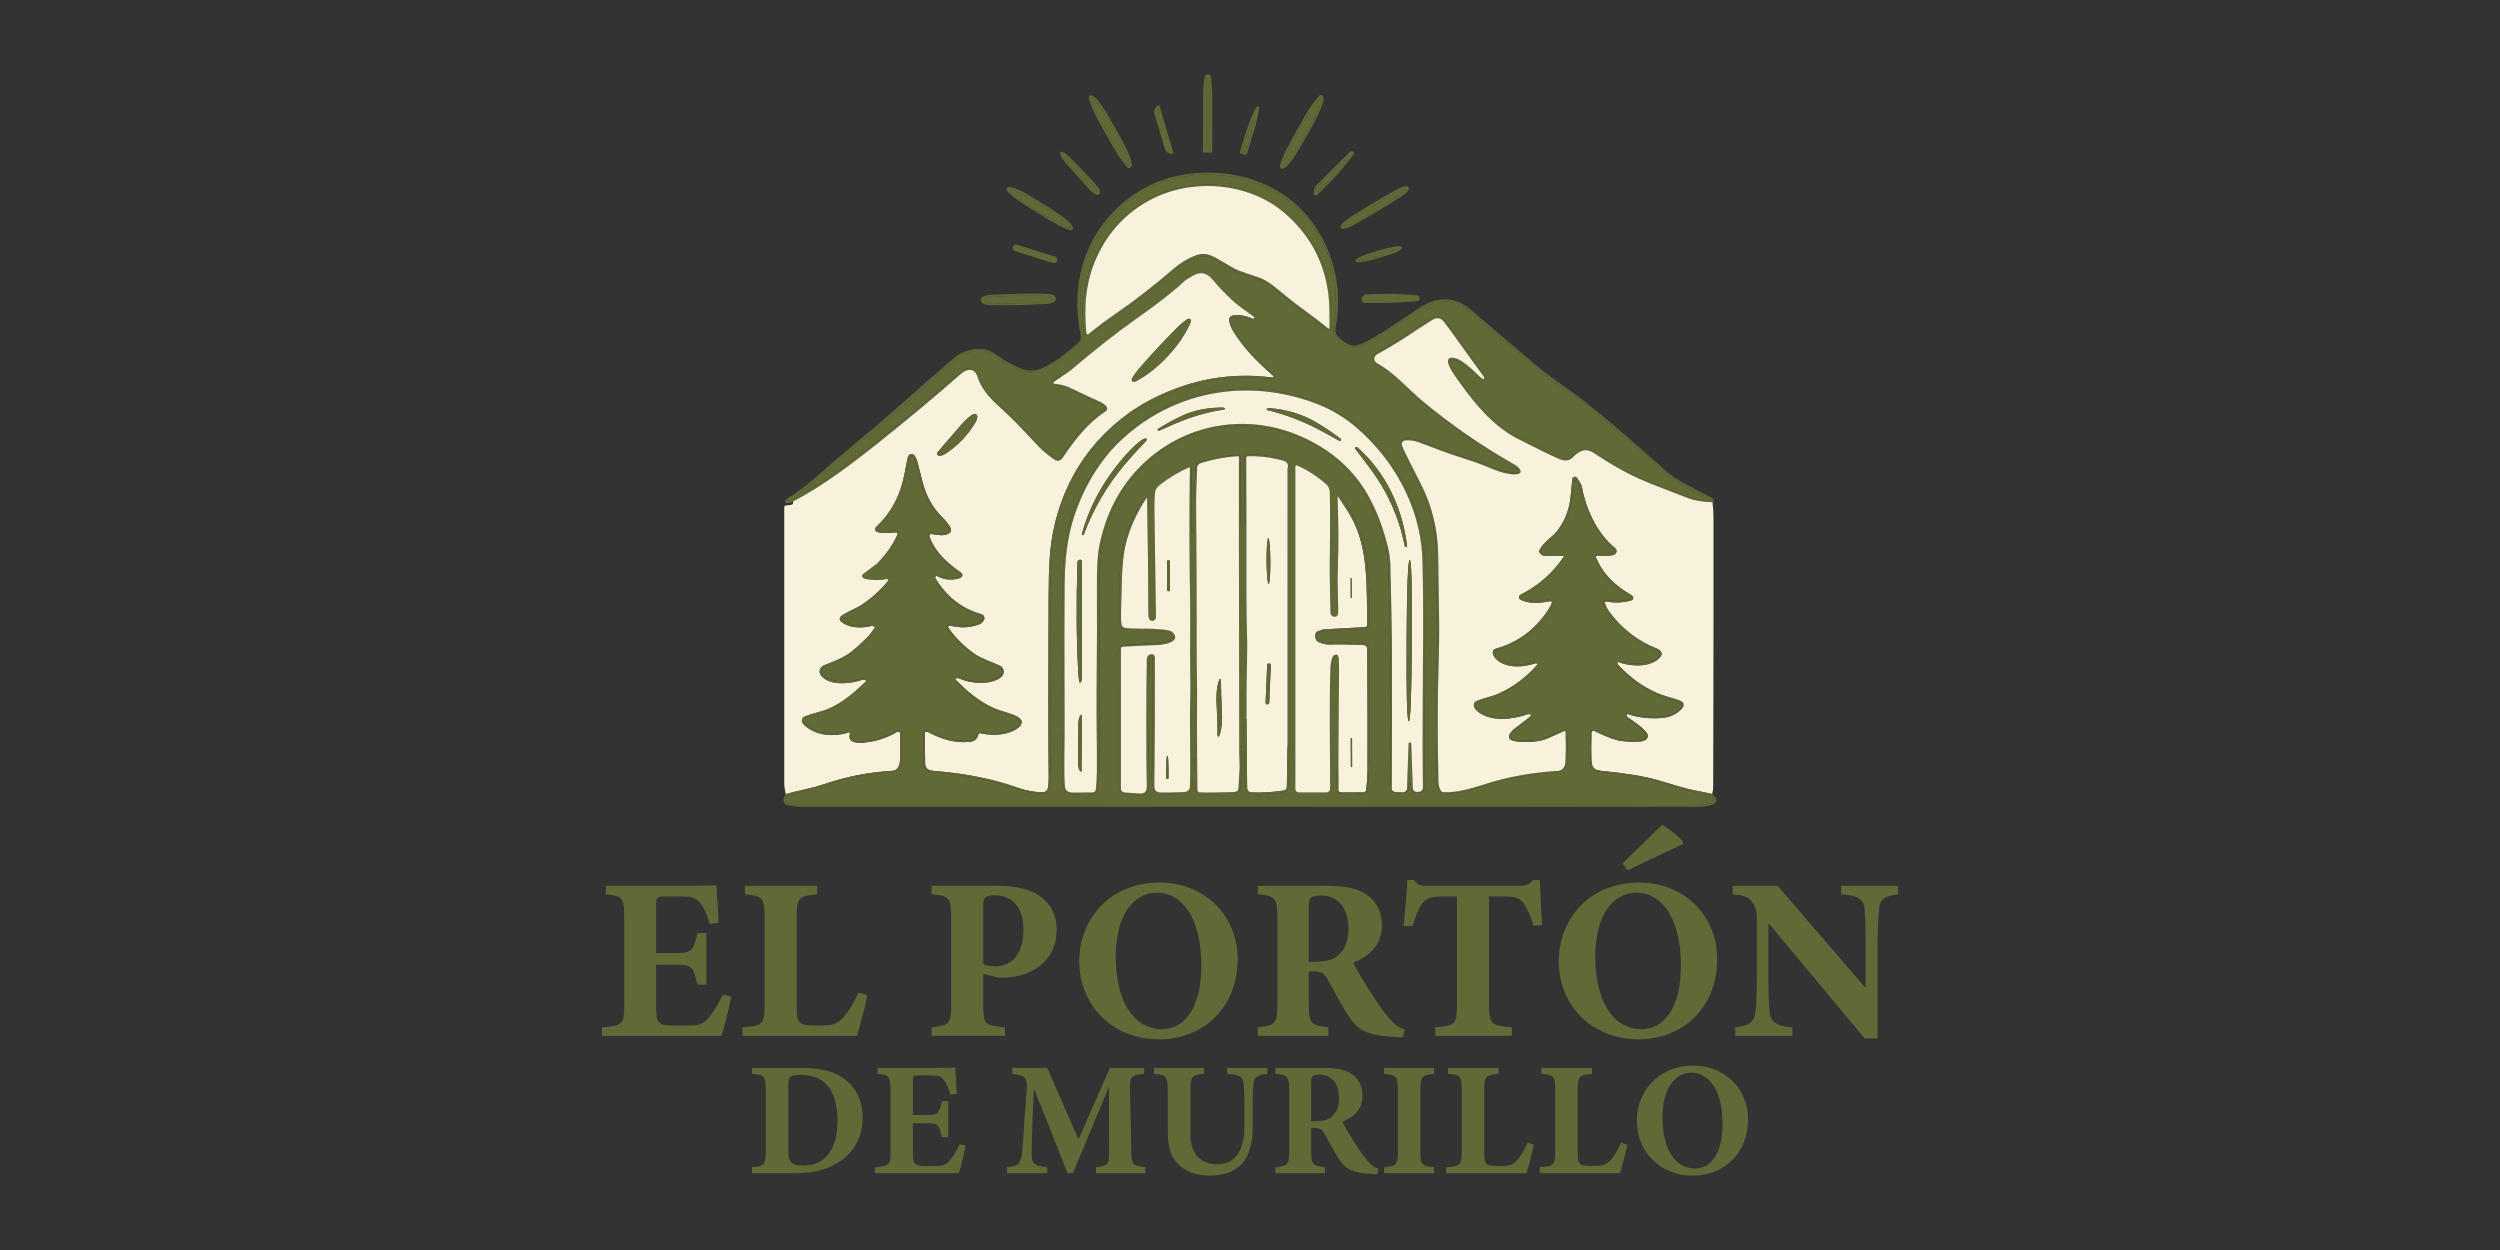 <svg xmlns="http://www.w3.org/2000/svg" id="Capa_1" data-name="Capa 1" viewBox="0 0 1080 540"><rect x="0" y="0" width="1080" height="540" fill="#333333" stroke="none"/><defs><style>      .cls-1 {        fill: #616a37;      }      .cls-2 {        fill: #f8f2dd;      }    </style></defs><g><path class="cls-1" d="M519.96,65.88c-.14,0-.25-.11-.25-.25l.04-23.36c0-5.6,.61-10.14,1.33-10.14,0,0,0,0,0,0h1.35c.72,.03,1.3,4.56,1.29,10.14l-.04,23.36c0,.14-.11,.25-.25,.25h-3.46Zm2.4-31.72c0-.29-.23-.52-.52-.52h-.05c-.29,0-.52,.23-.52,.52h0v30.03c0,.29,.23,.52,.52,.52h.05c.29,0,.52-.23,.52-.52h0v-30.03Z"></path><rect class="cls-1" x="521.29" y="33.64" width="1.08" height="31.06" rx=".52" ry=".52"></rect><path class="cls-1" d="M477.75,57.94c-2.45-4.37-5.93-10.18-7.38-15.37-.17-.57,.17-1.17,.74-1.33,.21-.06,.44-.06,.65,.02,3.02,1.03,8.37,11.14,10.17,14.35,1.8,3.2,7.63,13.04,6.93,16.15-.13,.58-.71,.95-1.29,.82-.21-.05-.41-.16-.56-.32-3.68-3.95-6.82-9.94-9.26-14.32Zm8.33,11.99c.32,.61,.82,1.05,1.5,1.3,.18,.07,.38-.02,.44-.2,.03-.08,.03-.16,0-.24-1.07-2.86-1.66-4.98-2.89-7.4-4.04-7.97-7.58-14.11-10.64-18.41-.66-.93-1.42-1.7-2.26-2.31-.27-.19-.65-.13-.85,.14-.12,.17-.15,.38-.07,.57,.49,1.33,1,2.5,1.53,3.52,2.9,5.62,5.92,11.16,9.03,16.61,1.44,2.52,2.97,4.03,4.2,6.41Z"></path><path class="cls-1" d="M564.68,58.3c-1.82,3.25-7.26,13.5-10.33,14.54-.58,.19-1.2-.12-1.39-.69-.07-.21-.07-.43-.01-.63,1.48-5.28,5-11.16,7.5-15.59,2.49-4.43,5.69-10.51,9.42-14.51,.41-.44,1.1-.47,1.54-.06,.16,.15,.28,.35,.33,.56,.7,3.16-5.23,13.14-7.06,16.38Zm6.3-16.11c-.82-.46-5.2,5.77-9.8,13.93,0,0,0,0,0,0-4.59,8.15-7.65,15.13-6.84,15.59,.82,.46,5.2-5.77,9.8-13.93h0c4.59-8.15,7.65-15.13,6.84-15.59Z"></path><ellipse class="cls-1" cx="562.66" cy="56.94" rx="16.94" ry="1.7" transform="translate(236.84 519.19) rotate(-60.6)"></ellipse><path class="cls-1" d="M486.07,69.92c-1.23-2.38-2.76-3.89-4.2-6.41-3.12-5.46-6.13-11-9.03-16.61-.53-1.02-1.04-2.19-1.53-3.52-.12-.31,.03-.66,.35-.79,.19-.07,.41-.05,.57,.07,.85,.61,1.6,1.38,2.26,2.31,3.06,4.3,6.6,10.44,10.64,18.41,1.23,2.42,1.82,4.55,2.89,7.4,.07,.18-.02,.38-.2,.44-.08,.03-.16,.03-.24,0-.68-.26-1.18-.69-1.5-1.3Z"></path><path class="cls-1" d="M506.94,66.17c.02,.06-.02,.12-.07,.13l-.04,.02c-1.54,.45-3.17-.49-3.64-2.1l-4.44-15.07c-.47-1.61,.39-3.28,1.93-3.73l.04-.02c.06-.02,.12,.02,.13,.07l6.1,20.7Zm-6.13-16.69s-.08-.25-.24-.75c-.03-.1-.14-.15-.24-.12-.05,.02-.09,.05-.12,.1-.11,.28-.1,.57,.03,.85,.07,.15,.25,.21,.4,.14,.09-.04,.15-.13,.16-.23Z"></path><path class="cls-1" d="M535.97,66.3c-.31-.1-.48-.43-.39-.74,0,0,0,0,0,0l2.09-6.6c2.37-7.47,4.9-13.33,5.65-13.1l.34,.11c.75,.24-.56,6.48-2.93,13.96l-2.09,6.6c-.1,.31-.43,.48-.74,.39,0,0,0,0,0,0l-1.94-.62Zm5.47-14.41c-1.97,3.96-3.53,8.39-4.66,13.29-.07,.26,.09,.53,.35,.6,.2,.05,.41-.02,.53-.19,.79-1.04,1.39-2.34,1.81-3.88,.94-3.43,1.7-6.67,2.27-9.71,.01-.09-.05-.17-.14-.19-.07,0-.13,.02-.16,.08Z"></path><path class="cls-1" d="M500.25,49.58c-.13-.28-.14-.57-.03-.85,.04-.1,.15-.14,.25-.1,.05,.02,.09,.06,.1,.12,.16,.49,.24,.74,.24,.75-.02,.16-.17,.27-.33,.25-.1-.01-.18-.07-.23-.16Z"></path><path class="cls-1" d="M541.44,51.89c.05-.08,.15-.1,.22-.06,.06,.03,.09,.1,.08,.16-.57,3.04-1.33,6.28-2.27,9.71-.42,1.54-1.03,2.84-1.81,3.88-.16,.22-.46,.27-.69,.12-.17-.12-.24-.33-.19-.53,1.13-4.9,2.69-9.33,4.66-13.29Z"></path><path class="cls-1" d="M584.3,65.41l.25,.08c.36,.12,.55,.51,.43,.87-.02,.07-.05,.13-.1,.18-4.52,6.12-9.82,12.01-15.92,17.68-.3,.29-.78,.27-1.07-.03-.13-.14-.21-.33-.2-.52v-1.45c0-.76,.3-1.49,.85-2.03l14.44-14.44c.34-.34,.84-.47,1.31-.34Zm-16.13,16.79l.84,.8c.15,.14,.38,.13,.52-.01,0,0,0,0,0,0l2.29-2.4c5.56-5.84,9.79-10.84,9.48-11.22l-.11-.11c-.37-.31-5.17,4.16-10.74,10.01l-2.29,2.4c-.14,.15-.13,.38,.01,.52,0,0,0,0,0,0Z"></path><path class="cls-1" d="M474.83,83.85c-.84,.78-2.44-.11-4.8-2.67-2.88-3.13-5.73-6.31-8.53-9.52-2.94-3.37-4.07-5.36-3.4-5.98,.67-.62,2.57,.68,5.69,3.88,2.97,3.06,5.9,6.15,8.79,9.29,2.36,2.55,3.11,4.22,2.26,5Zm-8.68-8.04c2.36,2.57,4.65,4.87,6.87,6.88,.19,.17,.47,.15,.64-.04,.14-.15,.15-.38,.04-.55-1.73-2.47-3.78-4.99-6.15-7.57-2.37-2.58-4.71-4.84-7.02-6.78-.2-.15-.48-.1-.63,.1-.11,.15-.11,.36-.01,.51,1.82,2.38,3.91,4.87,6.27,7.44Z"></path><path class="cls-1" d="M467.55,74.53c2.37,2.58,4.42,5.11,6.15,7.57,.14,.21,.09,.49-.12,.63-.17,.12-.4,.1-.55-.04-2.22-2.02-4.5-4.31-6.87-6.88-2.36-2.58-4.45-5.06-6.27-7.44-.14-.21-.08-.49,.13-.63,.16-.1,.36-.1,.51,.01,2.31,1.94,4.65,4.2,7.02,6.78Z"></path><path class="cls-1" d="M568.17,82.21c-.15-.14-.16-.37-.02-.52,0,0,0,0,0,0l2.29-2.4c5.57-5.85,10.37-10.32,10.74-10.01l.11,.11c.31,.37-3.92,5.38-9.48,11.22l-2.29,2.4c-.14,.15-.37,.16-.52,.02,0,0,0,0,0,0l-.84-.8Z"></path><path class="cls-1" d="M739.81,216.98c-4.42-.19-7.92-.77-10.48-1.76-8.61-3.33-13.02-5.04-13.23-5.12-10.6-3.99-18.25-8.24-27.44-14.34-3.9-2.58-6.54-.93-9.3,1.89-1.73,1.76-4.01,1.39-6.03,.52-3.61-1.58-9.54-4.47-17.78-8.68-10.16-5.19-18.18-14.72-24.85-24.08-2.38-3.34-4.3-5.78-5.13-8.79-.25-.9,.13-1.78,.83-1.98,.01,0,.02,0,.04,0,3.97-.94,10.23,5.65,12.88,8.18,.08,.2,.05,.37-.08,.49-.1,.09-.25,.09-.34,0-3.4-3.22-6.64-6.71-11.1-7.99-.61-.17-1.25,.18-1.42,.79-.02,.08-.04,.17-.04,.26-.04,.98,.26,1.99,.92,3.02,5.64,8.8,11.92,16.39,18.83,22.78,2.84,2.63,5.8,4.73,8.85,6.31,2.34,1.2,6.26,3.22,11.77,6.05,.8,.42,2.12,1.01,3.94,1.77,2.6,1.11,4.89,2.33,7.18,1.66,.28-.08,.54-.23,.75-.43,2.92-2.7,5.51-4.96,9.63-2.73,4,2.17,9.3,6.14,13.96,8.52,4.07,2.07,6.38,3.21,6.92,3.42,13.18,5.06,19.79,7.61,19.85,7.63,3.3,1.11,6.46,1.64,9.48,1.6,.14,0,.25-.12,.25-.26,0-.09-.05-.17-.13-.22-2.42-1.32-6.9-3.73-13.44-7.22-1.04-.56-2.21-1.51-3.54-2.5-3.27-2.44-6.34-5.37-11.58-10.17-2.38-2.19-5.46-4.83-9.23-7.93-3-2.46-7.47-6.21-13.41-11.23-6.01-5.09-14.55-10.27-21.56-15.97-5.39-4.39-15.78-13.15-31.16-26.29-6.96-5.94-15.3-4.5-22.3,.43-4.32,3.04-9.8,6.26-16.68,10.9-2.88,1.95-5.91,3.46-9.09,4.51-.34,.11-.69,.15-1.04,.12-3.36-.25-6.25-1.94-8.65-5.08-.87-1.13-.89-2.59-.72-4.09,.56-4.7,1.16-7.37,.97-11.31-.2-4.13-.36-6.69-.48-7.67-1.94-16.44-11.84-31.42-26.2-39.53-9.21-5.19-19.67-7.08-30.06-7.01-14.51,.09-28.73,6.05-38.74,16.64-8.12,8.61-13,18.71-14.62,30.32-.45,3.21-.38,9.58,.23,19.12,0,.06,.06,.12,.12,.11h.39c.11,0,.19-.08,.2-.19,.21-3.07-.55-5.95-.32-8.92,1.58-19.82,10.81-36.76,28.38-46.37,12.72-6.96,27.83-8.25,41.75-4.18,5.52,1.61,10.36,3.95,14.54,7,10.35,7.56,18.17,19.28,21.38,31.59,.69,2.67,.93,5.06,1.55,8.15,0,.03,0,.07,0,.11l.19,12.01c.02,.86-.67,1.57-1.53,1.59-.35,0-.7-.11-.98-.32-7.24-5.6-14.42-10.58-21.97-17.04-1.94-1.66-4.54-3.44-6.36-4.05-5.13-1.76-10.23-2.97-14.77-5.84-.38-.25-2.25-1.35-5.59-3.32-6.83-4.03-15.65,3.88-21.27,8.68-8.39,7.16-16.95,13.16-26.66,20.09-1.59,1.15-3.28,2.72-5.16,4.32-.33,.29-.82,.33-1.2,.09-1.09-.69-1.71-.69-1.86-.02-.08,.34-.29,1.09-.63,2.23-.09,.28-.25,.53-.47,.72-3.59,3.14-7.12,5.98-10.58,8.52-3.36,2.47-6.95,3.95-10.76,4.43-.27,.04-.54,.04-.8,0-5.65-.81-11.77-4.72-16.3-8.09-.18-.13-.38-.24-.58-.33-5.19-2.1-10.98-.53-15.15,2.9-7.03,5.8-13.34,11.31-18.94,16.53-1.65,1.54-3.69,3.31-6.15,5.33-2.75,2.26-6.77,6.2-10.77,9.32-3.36,2.62-7.01,6.11-10.1,8.27-1.8,1.26-3.86,3.74-6.02,5.02-.24,.14-.45,.32-.62,.54-.32,.43-1.32,1.41-2.99,2.95-.31,.29-3.83,3.23-10.55,8.82-.09,.08-.13,.2-.11,.31,.04,.16,.17,.3,.37,.39,.14,.07,.31,.05,.43-.05,.76-.62,1.65-1.07,2.66-1.37,.25-.08,.49-.18,.71-.32,3.89-2.43,8.57-5.72,14.04-9.87,5.7-4.32,10.46-7.2,15.56-11.56,6.68-5.69,17.56-14.14,25.59-21.21,4.62-4.05,7.9-6.81,9.85-8.28,2.02-1.52,4.07-1.4,6.17,.34,.3,.25,.67,1.23,1.13,2.95,.07,.25,.15,.48,.26,.71,1.74,3.64,4.2,6.9,7.37,9.76,5.68,5.11,10.93,10.35,15.75,15.74,2.89,3.22,5.89,6.27,9.77,8.31,.76,.4,1.7,.14,2.16-.58,4.68-7.38,10.89-15.58,18.46-20.04,.51-.3,.68-.96,.37-1.47-.1-.17-.24-.31-.42-.4-3.01-1.6-7.44-3.83-13.28-6.69-2.61-1.27-5.04-1.86-7.69-2.49-.19-.05-.35-.18-.42-.36l-.08-.22c2.74,.29,4.88,.8,6.42,1.53,7.33,3.49,11.62,5.49,12.86,6.01,1.36,.57,2.47,1.32,3.33,2.26,.51,.56,.47,1.43-.09,1.93-.05,.04-.1,.08-.15,.12-8.05,5.34-13.11,12.01-18.64,20.1-1.01,1.48-2.29,1.68-3.83,.62-2.55-1.76-4.62-3.46-6.19-5.09-5.32-5.49-9.14-9.96-14.44-14.87-5.69-5.26-10.17-8.89-12.38-15.76-1.21-3.77-4.55-3.4-7.05-1.2-10.69,9.42-22.76,19.5-36.21,30.23-10.13,8.08-23.7,18.44-36.42,24.99-.94,.47-1.81,.71-2.62,.73-.4,0-.74-.31-.74-.72,0-.16,.05-.32,.14-.45,.24-.32,.48-.56,.72-.71,4.9-3.14,9.71-6.83,14.43-11.05,10.6-9.48,21.8-18.23,31.87-27.18,10.77-9.57,19.22-16.97,25.34-22.21,3.82-3.27,8.96-4.99,14.13-4.03,1.43,.26,3.11,1.12,5.06,2.56,2.87,2.12,6.18,3.97,9.94,5.55,3.29,1.38,6.6,1.28,9.91-.29,5.84-2.76,11.81-7.7,15.29-10.98,1.06-.99,1.08-2.31,.78-3.8-4.55-22.23,2.4-44.45,20.76-58.35,10.52-7.96,22.96-11.64,37.32-11.04,22.98,.97,41.98,14.07,49.78,35.9,3.62,10.11,4.38,20.49,2.28,31.14-.3,1.52,.23,2.93,1.59,4.23,1.83,1.75,5.23,4.11,7.95,3.24,1.95-.63,4.5-1.86,7.63-3.68,3.18-1.85,9.49-5.99,18.93-12.4,7.79-5.29,15.84-5.14,22.95,1.17,2.6,2.31,11.77,10.11,27.49,23.41,6.44,5.46,13.68,10,19.58,14.57,9.07,7.02,21.3,17.42,36.69,31.2,1.63,1.47,4.4,3.4,6.74,4.71,4.22,2.37,8.42,4.58,12.59,6.62,.5,.25,.88,.6,1.12,1.07,.24,.45,.11,.83-.38,1.15Zm-270.51-72.99c.03,.3,.3,.52,.6,.49,.1-.01,.2-.05,.28-.11,3.73-3.04,7.46-5.84,11.19-8.43,9.05-6.25,17.64-12.91,25.75-19.96,2.36-2.06,5.1-3.77,8.2-5.15,4.87-2.17,7.39-.99,12.22,1.92,3.78,2.28,6.32,3.66,7.61,4.14,2.67,1,5.22,1.87,7.65,2.63,2.9,.91,4.89,2.11,7.15,3.87,3.42,2.65,7.38,6.15,11.46,9.1,4.92,3.57,9.04,6.72,12.36,9.45,.15,.12,.36,.1,.49-.04,.06-.07,.08-.15,.08-.24-.09-5.28,.15-9.16-.44-14.12-1.67-14.1-7.9-25.85-18.69-35.26-15.63-13.64-40.39-15.54-58.46-5.85-10.21,5.46-17.81,13.57-22.81,24.33-5.04,10.83-5.73,21.7-4.66,33.23Z"></path><path class="cls-1" d="M639.32,162.8c1.29,1.2,1.92,1.26,1.9,.17,.32-.07,.25-.43-.2-1.07-3.44-4.89-6.91-9.85-10.39-14.89-1.13-1.64-2.16-3.02-3.09-4.17-1.94-2.38-3.02-3.74-3.27-4.06-1.71-2.3-3.63-2.86-5.92-1.09-.06,.04-.12,.08-.19,.12-3.78,2.05-6.97,4.04-9.58,5.96-4.15,3.07-8.79,5.76-12.53,7.75-2.09,1.12-4.02,2.81-2.4,5.14,.15,.21,.34,.39,.57,.53,4.56,2.83,8.76,6.07,12.6,9.74,4.28,4.07,7.15,6.73,8.63,7.96,11.78,9.8,24.42,18.46,37.92,25.99,1,.56,1.78,1.23,2.33,1.99,.29,.39,.2,.95-.2,1.24-.16,.12-.36,.18-.56,.17-2.98-.11-6.13-.82-9.46-2.13-7.22-2.84-14.06-5.28-20.51-7.3-2.12-.67-4.51-1.58-7.16-2.73-3.04-1.33-8.21-3.43-11.58-2.37-.29,.09-.54,.29-.69,.56-.97,1.75-.03,3.81,.69,5.23,2.84,5.62,5.36,10.7,7.56,15.24,3.88,8.02,6.05,16.52,6.51,25.48,.1,1.89-.11,3.84-.07,5.73,.26,11.44,.52,19.99,.78,25.64,.32,6.99-.41,13.8-.56,20.53-.31,14.47-.23,30.76,.25,48.86,.05,2.16,.52,3.79,1.39,4.88,.17,.22,.4,.38,.66,.48,.89,.31,1.88,.45,2.99,.41,4.83-.19,9.24-1.32,14.72-3.08,8.49-2.73,16.74-4.51,24.73-5.34,2.59-.27,5.52-.58,8.77-.92,.26-.03,.51-.13,.73-.28,1.38-.96,2.12-2.28,2.23-3.96,.27-4.06,.28-8.37,.02-12.94,0-.2-.14-.38-.34-.44-.25-.09-.35-.05-.3,.11-.25-.01-.42-.08-.51-.22,.12-.08,.15-.15,.1-.2-.26-.23-.56-.26-.91-.08-1.63,.81-3.76,1.77-6.39,2.88-4.36,1.85-10.51,1.85-14.61,1.15-.85-.15-1.42-.95-1.27-1.8,.01-.06,.02-.12,.04-.18,.38-1.26,4.77-4.43,8.45-7.35,.2-.16,.24-.35,.11-.57-.02-.03-.11-.04-.27-.02l.19-.45c.08-.22-.03-.47-.25-.55-.07-.03-.14-.03-.21-.02l-1.44,.21c.03-.33-.07-.47-.3-.4-4.23,1.14-8.48,1.61-12.74,1.39-3.43-.18-6.28-1.44-8.56-3.81-.56-.59-.54-1.52,.05-2.08,.08-.08,.17-.15,.27-.2l.57-.33c.22-.13,.45-.22,.7-.28,8.9-2.17,16.75-6.66,23.56-13.47,.92-.92,1.33-1.73,1.22-2.43-.24-.38-.42-.6-.54-.68,.1-.14,.09-.27-.04-.39-.07-.06-.17-.09-.26-.07-5.54,1.31-11.35,2.27-15.9-1.55-1.06-.89-1.53-1.77-1.42-2.65,.04-.27,.2-.51,.44-.63,1.94-1.01,4.79-1.8,7.24-3.02,4.76-2.38,9.06-5.77,12.88-10.18,2.29-2.64,3.65-4.63,4.09-5.99,.38-1.14,.31-1.65-.21-1.53-.02-.32-.13-.59-.33-.79,.11-.14,.17-.28,.17-.42,0-.27-.24-.49-.51-.48-.04,0-.08,0-.12,.02-4.09,1.09-7.96,1.04-11.59-.15-.36-.11-.55-.49-.44-.85,.06-.17,.18-.32,.34-.4,6.05-3.12,10.13-7.25,15.72-13.05,1.16-1.2,1.78-2.44,1.85-3.72-.07-.17-.13-.34-.19-.51-.08-.5-.6-.76-1.58-.78-2.58-.05-4.73-.02-6.46,.09-.81,.05-1.52-.57-1.57-1.38-.01-.21,.02-.43,.1-.63,.63-1.62,2.39-2.91,4.29-4.58,5.26-4.6,8.31-11.05,9.17-18.12,.42-3.4,.71-5.68,.89-6.83,.04-.26,.29-.44,.55-.39,.1,.02,.19,.06,.26,.13,.75,.75,1.27,1.68,1.53,2.77,2.58,10.57,6.65,19.83,14.67,26.83,.48,.41,.53,1.13,.12,1.61-.21,.24-.51,.38-.83,.39l-6.1,.21c-.77,.02-1.38,.67-1.35,1.44,0,.18,.04,.35,.11,.51,1.44,3.39,3.56,6.59,6.34,9.59,2.58,2.77,6.03,4.86,9.12,6.8,.24,.15,.31,.47,.16,.71-.05,.09-.13,.16-.23,.2-3.13,1.43-6.99,.93-10.74,.6-.48-.04-.9,.29-.98,.75-.43,2.48,4.17,8.25,6.08,9.63,.13,.09,1.53,1.31,4.23,3.64,3.74,3.26,8.11,5.85,13.14,7.76,.78,.29,1.17,1.16,.87,1.94-.01,.03-.02,.05-.03,.08-1.03,2.31-5.05,3.27-7.59,3.43-3.31,.21-6.85,.01-10.62-.61l.11,1.2c-.09,.04-.16,.09-.19,.13-.14,.16-.13,.32,0,.48,3.97,4.4,8.48,7.96,13.51,10.67,4.5,2.42,7.93,3.29,13.27,5.01,.68,.22,1.08,.93,.92,1.63-.59,2.52-5.85,4.28-8.25,4.5-4.94,.46-9.81-.05-14.6-1.55-.54-.17-1.11,.13-1.28,.66-.09,.29-.05,.6,.11,.86l.48,.75c.06,.09,.13,.17,.22,.24,.97,.65,3.15,2.34,6.55,5.09,.84,.68,1.3,1.43,1.39,2.26,.08,.78-.48,1.48-1.27,1.6-3.82,.59-7.47,.53-10.95-.18-2.15-.43-7.13-2.55-8.48-3.41-.56-.36-1.25-.51-2.08-.45-.79,.05-1.21,.51-1.26,1.38-.26,5.11-.25,9.37,.04,12.77,.16,1.97,1.01,3.19,2.55,3.65,.59,.18,3.87,.59,9.85,1.25,3.57,.39,8.14,1.2,13.72,2.4,1.69,.37,5.69,1.55,12.01,3.55,4.71,1.49,8.93,2.48,12.67,2.97,1.2,.16,2.84,1.11,2.63,2.63-.25,1.65-4.59,1.68-6.43,1.73-4.74,.13-9.87,.17-15.4,.11-14.19-.15-59.88-.17-137.07-.05-77.33,.11-155.18-.15-236.01-.02-1.88,0-3.55-.17-5.01-.52-.92-.22-1.53-1-1.42-1.8,.14-1.02,.75-1.79,1.85-2.33,.14-.07,.29-.12,.45-.14,4.87-.69,9.55-1.84,14.04-3.44,7.52-2.68,16.32-4.68,22.9-5.28,4.98-.44,10.85,.21,10.94-5.56,.07-4.48,.12-7.87,.14-10.18,.01-.98-.18-1.82-.56-2.5-.27-.48-.88-.66-1.37-.39-5.36,2.89-11.43,5-17.29,4.74-1.71-.08-2.64-.89-2.81-2.44-.02-.14-.1-.26-.22-.33-.09-.05-.18-.07-.25-.07l.06-.64c.02-.19-.12-.37-.32-.38-.02,0-.03,0-.05,0h-.31c-.08-.16-.25-.29-.49-.37-.2-.07-.41-.08-.62-.02-5.85,1.49-13.59,.85-17.72-3.87-.51-.58-.45-1.46,.13-1.97,.18-.16,.4-.27,.64-.32,7.38-1.47,14.02-4.61,19.92-9.42,.32-.26,2.04-1.82,5.16-4.68,.84-.78,.95-1.18,.33-1.2l.16-.25c.14-.2,.09-.47-.11-.61-.06-.04-.13-.07-.2-.08l-.88-.11c.22-.01,.41-.05,.57-.11,.09-.03,.13-.12,.11-.21-.02-.06-.08-.11-.15-.11-.67-.09-1.13-.1-1.39,0-4.83,1.6-9.62,1.59-14.36-.02-1.19-.4-1.99-1.1-2.39-2.09-.36-.91-.13-1.91,.57-2.46,.93-.74,2.41-1.02,3.3-1.38,6.85-2.78,12.84-7.27,17.98-13.48,.88-1.06,1.22-1.96,1.03-2.72l-1.3-.66c-1.62-.33-3.3-.39-5.04-.16-.93,.12-2.83-.2-5.69-.97-.88-.24-1.5-.65-1.87-1.23-.4-.63-.12-1.51,.61-1.96,.04-.02,.08-.05,.13-.07,5.56-2.78,9.66-5.07,13.86-8.98,1.4-1.3,3.08-2.91,5.03-4.83,.33-.32,.4-.69,.22-1.11-.04-.1-.17-.11-.37-.04,.16-.26,.14-.51-.06-.74-.1-.12-.26-.17-.4-.14-2.66,.57-5.58,.59-8.74,.06-.71-.12-1.22-.29-1.53-.51-.48-.34-.61-1-.28-1.46,.06-.09,.13-.16,.22-.22l6.23-4.68c4.14-2.98,7.17-6.93,9.11-11.86,.08-.2,.1-.41,.06-.62-.22-1.11-.83-1.63-1.84-1.56-2.42,.17-4.62,.19-6.6,.06-.49-.03-.87-.46-.84-.95,.01-.22,.11-.42,.26-.58,2.05-2.05,3.37-3.46,3.95-4.23,4.08-5.31,6.84-11.36,8.29-18.16,.59-2.75,1.07-5.26,1.45-7.52,.09-.52,.58-.87,1.1-.78,.13,.02,.26,.07,.37,.15,.3,.2,.62,.74,.98,1.62,.04,.1,.94,3.45,2.7,10.05,1.08,4.06,2.77,7.69,5.06,10.89,1.7,2.37,4.33,4.74,6.04,7.06,.68,.91,.96,1.59,.85,2.02-.26,1.02-1.3,1.72-2.48,1.67-1.53-.07-3.14-.21-4.82-.42-.85-.11-1.62,.49-1.72,1.34-.03,.26,0,.53,.1,.77,2.76,6.89,7.56,11.05,13.32,15.47,.4,.31,.47,.88,.16,1.28-.13,.17-.32,.29-.53,.34-2.51,.58-5.79,.54-8.22-.68-.61-.31-.99-.28-1.13,.07-.25,0-.45,.34-.61,1.01,.8,2.28,1.99,4.29,3.57,6.05,3.93,4.39,10.12,8.53,15.98,10.13,.69,.19,1.1,.9,.91,1.59-.07,.24-.2,.45-.38,.62-.92,.83-2.05,1.37-3.39,1.63-3.16,.61-6.43,.57-9.81-.14-.78-.16-1.55,.34-1.72,1.12-.06,.26-.04,.54,.05,.79,.08,.22,.16,.39,.25,.52,2.05,2.95,5.02,6.04,8.9,9.26,3.48,2.9,8.93,5.14,12.74,6.64,2.9,1.14,2.03,3.87-.29,4.92-4.96,2.23-11.41,1.94-16.59-.43-.15-.07-.32,0-.4,.14,0,0,0,.02-.01,.03-.07,.18-.03,.28,.11,.31-.33-.05-.77,.09-1.31,.43,3.16,4.24,6.95,7.76,11.37,10.55,4.14,2.62,10.01,4.37,13.8,5.87,1.22,.49,2.08,1.04,2.58,1.65,.44,.55,.36,1.34-.18,1.78-4.65,3.83-10.9,3.99-16.69,2.99-.66-.11-1.28,.31-1.43,.97-.64,2.9-3.03,2.68-5.46,2.74-5.23,.14-10.22-1.27-14.98-4.23-.15-.09-.32-.15-.48-.16-.99-.11-1.68,.11-2.08,.67-.17,.24-.25,.52-.24,.81,.04,.98,.08,5.07,.13,12.27,.01,1.54,.56,2.78,1.64,3.72,.23,.19,.49,.32,.78,.38,1.53,.28,4.74,.66,9.65,1.13,8.46,.82,17.26,2.76,26.42,5.81,3.54,1.18,7.34,2.03,11.39,2.54,2.07,.26,3.52-.33,4.34-1.76,.11-.2,.19-.41,.23-.63,.26-1.43,.39-2.38,.39-2.86,.02-16.3,.02-34.03,0-53.19,0-3.78,.04-7.7,.13-11.76,.07-2.85-.01-7.93-.24-15.24-.08-2.63,.1-7.33,.53-14.1,.35-5.45,.91-10.11,1.67-14,4.27-21.58,15.66-38.78,34.19-51.62,2.1-1.45,6.5-3.8,13.21-7.05,3.83-1.85,7.79-3.27,11.86-4.25,6.33-1.53,10.44-2.4,12.33-2.59,7.71-.81,15.02-.83,21.95-.07,.59,.06,1.11-.36,1.18-.94,.03-.26-.04-.53-.2-.74-.48-.65-1.09-1.31-1.84-1.99-2.37-2.15-4.94-4.57-7.71-7.27-3.36-3.28-6.25-7.5-8.69-12.67-.31-.66-.44-1.2-.39-1.62,.09-.73,.78-1.3,1.63-1.36,2.37-.18,4.88,.2,7.52,1.13,.15,.05,.31-.03,.37-.17,.02-.07,.02-.15-.01-.21-.03-.07-.11-.13-.23-.19l.56-.14c.18-.05,.29-.24,.25-.42-.02-.07-.06-.14-.12-.19-3.48-2.66-6.71-4.59-9.75-7.51-3.41-3.25-5.9-5.86-7.47-7.8-2.72-3.38-5.24-4.73-9.06-2.63-2.14,1.19-3.51,2.06-4.09,2.63-4.24,4.06-11.11,9.44-20.62,16.12-8.07,5.68-17.5,13.08-28.27,22.19-.57,.48-1.87,1.38-3.9,2.68-1.36,.19-2.61,.82-3.75,1.91-.06,.06-.09,.14-.07,.22,.02,.13,.08,.23,.19,.3,.04,.27,.16,.5,.36,.71l.08,.22c.07,.18,.23,.31,.42,.36,2.65,.63,5.08,1.22,7.69,2.49,5.84,2.86,10.27,5.08,13.28,6.69,.52,.28,.72,.93,.44,1.46-.09,.17-.23,.32-.4,.42-7.57,4.46-13.78,12.67-18.46,20.04-.46,.73-1.4,.98-2.16,.58-3.88-2.04-6.88-5.09-9.77-8.31-4.82-5.38-10.07-10.63-15.75-15.74-3.17-2.87-5.63-6.12-7.37-9.76-.11-.23-.2-.47-.26-.71-.46-1.72-.84-2.71-1.13-2.95-2.09-1.74-4.15-1.86-6.17-.34-1.95,1.47-5.23,4.23-9.85,8.28-8.03,7.06-18.91,15.51-25.59,21.21-5.1,4.36-9.86,7.24-15.56,11.56-5.46,4.15-10.14,7.44-14.04,9.87-.22,.14-.46,.24-.71,.32-1.01,.3-1.9,.75-2.66,1.37-.12,.1-.29,.12-.43,.05-.2-.1-.33-.23-.37-.39-.02-.12,.02-.24,.11-.31,6.72-5.59,10.24-8.53,10.55-8.82,1.67-1.54,2.67-2.53,2.99-2.95,.17-.22,.38-.4,.62-.54,2.16-1.28,4.22-3.77,6.02-5.02,3.08-2.16,6.74-5.65,10.1-8.27,4-3.12,8.02-7.06,10.77-9.32,2.45-2.02,4.5-3.8,6.15-5.33,5.6-5.22,11.91-10.73,18.94-16.53,4.17-3.44,9.95-5,15.15-2.9,.21,.09,.4,.2,.58,.33,4.54,3.37,10.65,7.28,16.3,8.09,.27,.04,.54,.05,.8,0,3.81-.48,7.4-1.96,10.76-4.43,3.47-2.54,7-5.38,10.58-8.52,.22-.19,.38-.44,.47-.72,.34-1.14,.56-1.89,.63-2.23,.15-.68,.77-.67,1.86,.02,.37,.24,.86,.2,1.2-.09,1.88-1.61,3.57-3.18,5.16-4.32,9.71-6.93,18.26-12.93,26.66-20.09,5.62-4.8,14.43-12.71,21.27-8.68,3.34,1.97,5.2,3.08,5.59,3.32,4.54,2.87,9.64,4.09,14.77,5.84,1.82,.62,4.42,2.4,6.36,4.05,7.56,6.46,14.74,11.45,21.97,17.04,.68,.53,1.66,.4,2.19-.28,.22-.28,.33-.63,.32-.98l-.19-12.01s0-.07,0-.11c-.62-3.08-.86-5.48-1.55-8.15-3.21-12.31-11.03-24.03-21.38-31.59-4.17-3.05-9.02-5.38-14.54-7-13.92-4.07-29.04-2.78-41.75,4.18-17.57,9.62-26.8,26.55-28.38,46.37-.23,2.97,.53,5.85,.32,8.92,0,.11-.09,.19-.2,.19h-.39c-.06,0-.12-.05-.12-.11-.61-9.53-.68-15.91-.23-19.12,1.62-11.6,6.5-21.71,14.62-30.32,10.01-10.59,24.24-16.55,38.74-16.64,10.39-.07,20.85,1.82,30.06,7.01,14.37,8.11,24.26,23.09,26.2,39.53,.12,.98,.28,3.54,.48,7.67,.19,3.94-.41,6.6-.97,11.31-.17,1.49-.15,2.95,.72,4.09,2.4,3.13,5.28,4.83,8.65,5.08,.35,.03,.71-.01,1.04-.12,3.18-1.06,6.21-2.56,9.09-4.51,6.88-4.64,12.36-7.86,16.68-10.9,7-4.93,15.34-6.37,22.3-.43,15.38,13.14,25.77,21.9,31.16,26.29,7.01,5.7,15.55,10.88,21.56,15.97,5.93,5.03,10.4,8.77,13.41,11.23,3.77,3.1,6.85,5.75,9.23,7.93,5.24,4.8,8.31,7.74,11.58,10.17,1.34,.99,2.5,1.94,3.54,2.5,6.54,3.49,11.02,5.9,13.44,7.22,.12,.07,.17,.23,.1,.36-.04,.08-.12,.13-.21,.13-3.01,.04-6.17-.49-9.48-1.6-.05-.02-6.67-2.57-19.85-7.63-.54-.21-2.85-1.35-6.92-3.42-4.67-2.38-9.97-6.35-13.96-8.52-4.12-2.23-6.71,.03-9.63,2.73-.22,.2-.47,.35-.75,.43-2.29,.67-4.58-.55-7.18-1.66-1.82-.77-3.13-1.36-3.94-1.77-5.5-2.83-9.42-4.84-11.77-6.05-3.06-1.58-6.01-3.68-8.85-6.31-6.91-6.39-13.18-13.99-18.83-22.78-.66-1.03-.96-2.03-.92-3.02,.03-.63,.57-1.12,1.2-1.09,.09,0,.17,.02,.26,.04,4.46,1.28,7.7,4.77,11.1,7.99,.1,.09,.25,.09,.34,0,.14-.13,.16-.29,.08-.49Zm-30.13,175.15l.75,3.56c.05,.24,.21,.45,.43,.57,.77,.4,1.79,.53,3.07,.37,1.53-.19,1.82-1.74,1.83-3.03,.19-26.08,.3-56.21,.34-90.4,.01-6.83-.18-11.57-.58-14.2-.79-5.21-1.93-9.81-3.42-13.81-2.04-5.49-4.22-10.32-6.53-14.49-2.62-4.73-6.12-9.48-10.5-14.25-7.24-7.89-14.91-14.3-24.6-18.09-13.12-5.12-26.95-7.37-40.97-5.7-13.6,1.61-26.13,6.56-37.61,14.86-1.93,1.4-4.15,3.27-6.65,5.61-3,2.81-5.03,4.87-6.11,6.2-8.26,10.18-13.84,21-16.73,32.46-1.88,7.47-2.85,15.85-2.91,25.14-.04,7.16-.25,13.21-.21,17.77,.11,14.75,.1,29.16-.03,43.24-.03,3.16,.51,6.59,.27,9.89-.15,2.13-.17,5.96-.06,11.49,.05,2.48,.3,4.5,.75,6.05,.07,.24,.19,.47,.34,.68,.43,.57,1.34,.96,2.73,1.18,2.17,.34,10.99,1.35,11.31-1.78,.34-3.41,.9-6.75,.91-9.85,.03-8.94,0-19.32-.11-31.15,0-.4,.06-.85,.19-1.32,.04-.14,.05-.29,.05-.43-.19-21.46-.22-39.81-.11-55.07,.06-7.41,2.46-14.68,4.6-20.45,1.93-5.2,4.58-9.93,7.95-14.19,2.67-3.37,4.71-5.77,6.1-7.18,9.77-9.87,21.51-15.62,35.24-17.26,5.94-.71,11.44-.68,16.49,.09,13.34,2.02,25.14,7.88,35.39,17.6,1.94,1.84,3.24,3.74,5.05,5.79,1.24,1.41,2.34,2.93,3.28,4.55,4.45,7.66,7.65,15.71,9.61,24.13,.79,3.39,1.17,7.33,1.16,11.83-.01,2.51,.11,7.46,.37,14.85,.21,6.01,.33,12.94,.36,20.79,.1,30.38,.12,47.97,.07,52.78-.02,1.61,.1,3.13,.36,4.58,.08,.46,.41,.84,.86,.98,2.26,.72,6.39,1.23,6.55-2.32,.02-.49,.19-1.18,.51-2.07,.02-.06,.08-.09,.14-.08,.04,.01,.07,.04,.08,.08Zm-95.15-135.49c.07-.22,.05-.39-.03-.52-.08-.13-.22-.15-.43-.07-4.28,1.85-8.44,4.34-12.49,7.48-1.21,.95-1.9,1.94-2.05,2.97-.28,1.85-.39,4.71-.34,8.57,.02,1.67,.24,16.84,.66,45.51,.01,.67-.25,1.17-.79,1.51-.69,.43-1.6,.23-2.03-.45-.03-.05-.06-.1-.09-.16-.26-.55-.39-1.26-.39-2.13-.03-16.37-.22-33.18-.55-50.42-1.13,.5-1.74,.84-1.83,1-2.42,4.23-4.58,8.75-6.47,13.57-2.24,5.7-3.42,12.87-3.55,21.5-.16,10.08-.15,16.17,.02,18.28,.14,1.65,.78,2.55,1.92,2.7,4.58,.63,9.19,.92,13.82,.88,2.52-.02,4.57,.28,6.17,.9,1.43,.56,1.54,2.2,.2,3.04-.7,.43-1.65,.7-2.86,.8-6.39,.53-12.16,.89-17.32,1.1-.95,.04-1.75,.73-1.92,1.67-.17,.94-.26,1.81-.26,2.62-.08,9.06-.11,27.87-.08,56.41,0,4.09,2.49,3.95,5.84,4.23,2.26,.2,6.06,.7,6.74-2.21,.43-1.89,.61-3.86,.53-5.92-.25-6.56-.29-13.31-.11-20.26,.09-3.45,.09-8.56,.02-15.33-.05-4.69,.05-9.79,.3-15.31,.01-.35,.28-.63,.63-.66h.02c.3-.04,.57,.18,.6,.48,0,.02,0,.03,0,.05,.07,15.24,.07,30.2-.02,44.86,0,.99-.13,2.76-.36,5.3-.19,2.12,.07,4.38,.8,6.8,.27,.88,1.02,1.52,1.93,1.64,3.89,.51,8.03,.39,12.44-.38,.3-.05,.57-.2,.79-.41,1.03-1.06,1.63-2.38,1.79-3.95,.13-1.24,.14-4.68,.04-10.35,0-.24,.18-.44,.43-.45h.02c.13,0,.23,.1,.23,.22l.4,13.38c.01,.34,.12,.67,.32,.94,.55,.78,1.43,1.17,2.63,1.19,2.9,.04,7.2-.03,12.91-.2,2.09-.06,3.25-.95,3.5-2.67,.54-3.86,.69-8.44,.45-13.73-.02-.4,.01-.79,.1-1.18,.55-2.52,.24-3.38-.94-2.58l-.16-96.4,.23,.3c.1,.14,.29,.17,.42,.07,.08-.06,.13-.16,.13-.26v-28.58c0-.76-.61-1.37-1.38-1.37-.03,0-.05,0-.08,0-5.49,.32-10.85,1.37-16.11,3.16-1.21,.41-1.85,1.25-1.93,2.51-.58,9.81-.83,18.86-.75,27.16,0,.24-.18,.45-.43,.46h-.02c-.23,0-.42-.17-.43-.39,0,0,0-.01,0-.02l-.14-27.44c0-.15-.14-.26-.28-.26-.11,0-.2,.07-.23,.18l-.17,.57Zm24.41,21.93c-.03,11.05-.03,22.11,0,33.15,.02,6.4,.1,11.63,.25,15.69,.32,8.9-.19,17.56-.2,26.65,0,3.68,0,7.32,0,10.94-.87-.49-1.29,.23-1.26,2.15,.14,10.24,.33,18.79,.57,25.64,.04,1.28,.37,2.4,.98,3.36,.14,.22,.34,.4,.57,.53,1.03,.53,2.57,.74,4.59,.62,3.5-.2,6.16-.37,7.98-.51,3.25-.25,4.7-.75,4.79-4.21,.05-2.09,.07-5.72,.03-10.9,0-.24,.02-.48,.07-.71,.28-1.24,.4-2.48,.34-3.71-.01-.31-.27-.55-.57-.54-.01,0-.02,0-.04,0l-.38,.03,.02-119.89c.86-.9,1.08-1.8,.66-2.72-.36-.77-1.12-1.32-2.3-1.66-5.11-1.45-10.25-2.09-15.42-1.92-.54,.02-1.01,.38-1.17,.89-.37,1.17-.54,2.6-.51,4.32,.19,8.82,.17,16.87-.06,24.13,0,.03,.02,.06,.05,.07l.27,.11c.11,.05,.23,0,.28-.12,0-.02,.01-.04,.02-.06,.05-.49,.19-.93,.39-1.33Zm39.7,109.47l-.1-3.43c0-.09-.08-.17-.17-.17-.11,0-.2,.07-.21,.18-.35,3.37-.4,6.87-.16,10.49,.08,1.22,.73,1.88,1.94,1.97,3.47,.27,6.56,.19,9.29-.22,1.17-.18,2.06-1.13,2.15-2.31,.45-5.6,.69-11.38,.72-17.35,.07-14.98,.09-28.61,.05-40.88,0-1.92-.25-3.89-2.42-4.13-2.46-.28-6.84-.42-13.16-.39-2.53,.01-4.51-.29-5.96-.9-2.08-.89-1.37-3.51,.84-3.78,3.83-.47,8.91-.83,15.24-1.09,2.99-.11,5.37,.3,5.39-3.36,.03-8.09,.01-12.86-.06-14.28-.15-3.16-.65-5.21-.66-8.27,0-1.82-.21-3.89-.62-6.19-1.54-8.82-4.93-16.82-10.17-24-.64-.88-1.15-1.08-1.53-.61-.11-.21-.29-.37-.53-.46-.09-.03-.19,.02-.22,.1,0,.02-.01,.04,0,.06,.48,10.66,.52,21,.13,31.02-.25,6.4,.23,13.58,.16,19.14,0,.81-.67,1.46-1.49,1.45-.02,0-.05,0-.07,0h-.11c-.91-.06-1.63-.81-1.64-1.72-.13-7.75-.41-15.01-.31-21.55,.18-11.83,.19-21.99,.02-30.5-.03-1.44-.6-2.64-1.7-3.6-4.01-3.48-8.17-6.15-12.49-8.02-.26-.11-.57,0-.68,.26-.03,.07-.04,.14-.04,.21v139.33c0,.82,.66,1.48,1.48,1.48h11.95c.88,0,1.6-.71,1.6-1.59,0-17.61-.38-34.64,.11-51.76,.06-2.04,.37-3.75,.94-5.12,.32-.81,1.15-1.26,1.84-1.02,.1,.04,.2,.09,.29,.15,.3,.21,.46,.63,.51,1.26,.14,2.1,.19,4.2,.17,6.3-.16,14.43-.27,28.87-.32,43.3Zm-81.35-116.15c0-.19-.04-.33-.11-.4-.03-.03-.08-.03-.11,0,0,0-.02,.02-.02,.03-.09,.27-.13,.45-.12,.53,.01,.1,.1,.14,.2,.09,.09-.05,.15-.15,.16-.25Z"></path><path class="cls-2" d="M469.29,143.98c-1.07-11.53-.38-22.4,4.66-33.23,5-10.75,12.6-18.86,22.81-24.33,18.07-9.69,42.83-7.79,58.46,5.85,10.79,9.41,17.02,21.16,18.69,35.26,.59,4.96,.35,8.84,.44,14.12,0,.19-.14,.35-.33,.36-.09,0-.17-.02-.24-.08-3.31-2.73-7.43-5.89-12.36-9.45-4.08-2.95-8.04-6.45-11.46-9.1-2.26-1.76-4.26-2.96-7.15-3.87-2.43-.76-4.99-1.64-7.65-2.63-1.3-.48-3.83-1.86-7.61-4.14-4.83-2.91-7.35-4.09-12.22-1.92-3.11,1.38-5.84,3.1-8.2,5.15-8.12,7.06-16.7,13.71-25.75,19.96-3.73,2.58-7.46,5.39-11.19,8.43-.24,.19-.58,.15-.77-.09-.06-.08-.1-.18-.11-.28Z"></path><path class="cls-1" d="M608.51,80.91c.57,.95-.85,2.51-4.26,4.68-3.09,1.96-6.21,3.88-9.34,5.76s-6.31,3.71-9.5,5.5c-3.53,1.97-5.58,2.48-6.15,1.53-.56-.95,.86-2.51,4.27-4.68,3.08-1.97,6.2-3.89,9.34-5.77,3.14-1.88,6.31-3.71,9.5-5.49,3.53-1.97,5.58-2.48,6.15-1.53Zm-27.95,16.61c.34,.57,2.95-.53,7.84-3.28,4.05-2.28,9.89-5.93,17.51-10.95,.98-.65,1.37-1.14,1.17-1.48-.2-.34-.81-.24-1.85,.31-8.06,4.27-14.07,7.64-18.02,10.1-4.76,2.96-6.98,4.73-6.65,5.3Z"></path><path class="cls-1" d="M448.13,91.86c-3.99-2.48-9.47-5.67-13-9.28-.39-.4-.39-1.03,0-1.43,.15-.15,.34-.24,.54-.28,2.95-.52,11.9,5.36,14.82,7.17,2.93,1.82,12.15,7.26,12.99,10.12,.16,.53-.15,1.1-.68,1.25-.2,.06-.41,.06-.6,0-4.8-1.58-10.09-5.08-14.07-7.56Zm-11.94-9.92c-.44,.71,5.13,4.93,12.42,9.44,0,0,0,0,0,0,7.3,4.51,13.57,7.59,14,6.88h0c.44-.71-5.13-4.93-12.42-9.44,0,0,0,0,0,0-7.3-4.51-13.57-7.59-14-6.88h0Z"></path><path class="cls-1" d="M607.08,81.81c.2,.34-.19,.83-1.17,1.48-7.62,5.02-13.46,8.67-17.51,10.95-4.89,2.76-7.5,3.85-7.84,3.28-.33-.57,1.88-2.34,6.65-5.3,3.95-2.46,9.95-5.83,18.02-10.1,1.04-.55,1.66-.65,1.85-.31Z"></path><ellipse class="cls-1" cx="449.4" cy="90.1" rx="1.5" ry="15.53" transform="translate(136.6 425.11) rotate(-58.3)"></ellipse><rect class="cls-1" x="445.69" y="99.61" width="2.87" height="20.12" rx="1.4" ry="1.4" transform="translate(208.77 503.54) rotate(-72.6)"></rect><path class="cls-1" d="M605.62,106.9c.3,1.01-2.9,2.5-9.59,4.45-6.68,1.96-10.18,2.43-10.48,1.42-.3-1.01,2.9-2.5,9.59-4.46,6.69-1.96,10.18-2.43,10.48-1.41Zm-13.77,3.5c-1.03,.07-2.28,.48-3.75,1.24-.15,.08-.21,.27-.13,.42,.04,.07,.09,.12,.17,.15,.28,.12,.92,.06,1.92-.18,3.69-.89,7.63-2.09,11.82-3.61,.23-.08,.35-.33,.27-.57v-.02c-.06-.15-.22-.24-.37-.19-2.55,.73-5.46,1.45-8.74,2.16-.38,.08-.66,.22-.85,.42-.09,.1-.21,.16-.34,.17Z"></path><path class="cls-1" d="M592.2,110.23c.19-.2,.47-.34,.85-.42,3.28-.71,6.19-1.42,8.74-2.16,.15-.05,.31,.04,.36,.19v.02c.09,.23-.03,.49-.26,.57-4.2,1.52-8.14,2.72-11.82,3.61-1,.24-1.64,.3-1.92,.18-.16-.07-.24-.25-.18-.41,.03-.07,.08-.13,.15-.16,1.47-.76,2.72-1.17,3.75-1.24,.13-.01,.25-.07,.34-.17Z"></path><path class="cls-2" d="M541.07,137.69c-2.84-1.35-5.66-1.81-8.43-1.39-1.06,.16-1.78,1.15-1.62,2.21,0,.01,0,.02,0,.03,.26,1.55,.91,3.16,1.93,4.82,4.48,7.28,10.79,13.57,17.11,18.99,.27,.24,.28,.46,.04,.68-.09,.08-.16,.11-.21,.1-15.08-1.98-29.58-.2-43.5,5.35-7.3,2.9-13.63,6.31-18.99,10.21-16.06,11.69-26.58,27.35-31.55,46.95-2.56,10.12-2.78,20.31-2.84,32.16-.17,31.96-.16,58.01,.03,78.15,.02,1.52-.1,3.02-.34,4.51-.17,1.03-1.06,1.78-2.1,1.79-3.59,.02-7.23-.62-10.9-1.94-10.45-3.72-22.38-6.14-35.81-7.24-1.02-.08-1.73-.18-2.13-.3-1.24-.37-2.09-1.5-2.1-2.79l-.12-13.22c0-.4,.31-.73,.71-.73,.12,0,.24,.03,.35,.08,5.87,3.08,11.37,5.02,18.18,4.4,2.16-.19,3.44-1.26,3.84-3.19,.08-.39,.47-.64,.87-.55,0,0,0,0,.01,0,5.07,1.18,12.47,1.02,16.65-2.6,.74-.65,1.15-1.37,1.22-2.17,.03-.28-.03-.56-.17-.8-1.25-2.13-5.19-2.95-8.87-4.16-2.41-.79-4.52-1.73-6.35-2.8-4.85-2.84-9.28-6.46-13.32-10.87,.55-.34,.98-.48,1.31-.43,4.1,1.79,8.34,2.41,12.72,1.85,2.95-.37,8.69-2.36,6.37-6.33-.13-.23-.33-.41-.56-.54-2.96-1.65-8.36-3.2-11.46-5.41-4.47-3.18-8.25-6.94-11.32-11.26-.2-.29-.14-.69,.15-.89,.14-.1,.33-.14,.5-.1,4.3,.93,7.72,1.2,12.45-.46,1.1-.38,1.87-1.1,2.31-2.14,.37-.87-.04-1.88-.92-2.25-.07-.03-.14-.05-.21-.07-8.44-2.34-15.1-7.53-19.97-15.59,.16-.67,.36-1,.61-1.01,3.02,1.73,6.24,2.11,9.66,1.12,.59-.17,1-.42,1.24-.75,.38-.52,.27-1.25-.25-1.63,0,0-.01,0-.02-.01-6.05-4.28-11.16-8.65-13.78-15.71-.15-.41,.06-.87,.47-1.02,.13-.05,.26-.06,.39-.04,2.79,.43,5.44,1.01,7.62-.26,.7-.41,1.03-1.25,.79-2.03-.37-1.2-2.02-3.25-3.03-4.24-4.84-4.73-7.54-9.55-9.24-16.18-1.22-4.76-1.93-7.54-2.13-8.34-.3-1.21-.78-2.2-1.44-2.99-.52-.63-1.45-.71-2.08-.18-.11,.09-.2,.2-.28,.32-.27,.41-.47,.98-.6,1.71-.64,3.65-1.28,6.76-1.91,9.33-1.95,7.85-5.83,14.51-11.65,19.96-.44,.41-.51,1.06-.16,1.49,1.26,1.55,6.6,.87,8.85,.7,.36-.03,.67,.24,.7,.59,0,.11,0,.21-.05,.31-1.94,4.46-4.85,8.61-8.71,12.44l-6.23,4.68c-.45,.34-.53,.99-.17,1.45,.07,.09,.15,.16,.24,.23,.31,.22,.82,.39,1.53,.51,3.16,.53,6.07,.51,8.74-.06,.15-.03,.3,.02,.4,.14,.2,.23,.22,.48,.06,.74-3.28,4-7.05,7.41-11.3,10.23-2.67,1.78-6.47,3.01-8.98,4.99-.63,.5-.74,1.41-.24,2.04,.07,.08,.14,.16,.22,.22,1.33,1.08,2.81,1.79,4.45,2.14,2.89,.62,5.88,.53,8.97-.27l1.3,.66c-1.14,1.74-2.06,2.97-2.76,3.68-1.98,1.99-6.38,6.4-9.39,8.22-2.99,1.8-5.57,2.81-9.49,4.33-2.49,.97-3.05,3.26-1.19,5.11,4.09,4.07,12.54,2.99,17.57,1.25l.88,.11c.24,.03,.41,.25,.38,.48,0,.07-.03,.14-.08,.2l-.16,.25c-5.76,5.66-12.16,10.76-18.85,12.6-3.06,.84-5.43,1.57-7.1,2.19-1.06,.38-1.65,1.45-1.33,2.39,.21,.6,.75,1.26,1.64,1.99,5.14,4.19,12.13,4.5,18.29,2.69h.31c.19-.02,.36,.13,.37,.33,0,.02,0,.03,0,.05l-.06,.64c-.63,3.35,3.37,3.5,5.9,3.3,5.26-.42,10.16-1.99,14.7-4.72,.37-.22,.86-.09,1.08,.28,.07,.12,.11,.25,.11,.38,.05,2.77,.05,6.42,0,10.95-.02,2.52-.73,5.13-3.38,5.28-10.1,.57-19.88,2.48-29.36,5.73-2.45,.84-5.22,1.59-8.3,2.26-2.87,.62-5.66,1.32-8.37,2.08l-.57-3.23c-.04-.24-.07-.48-.07-.72v-120.03c0-.36,.26-.66,.62-.71,.76-.1,1.55-.2,2.35-.3,.75-.09,1.01-.56,.79-1.43,12.72-6.56,26.29-16.91,36.42-24.99,13.46-10.74,25.53-20.81,36.21-30.23,2.49-2.2,5.83-2.57,7.05,1.2,2.22,6.88,6.69,10.5,12.38,15.76,5.3,4.91,9.12,9.39,14.44,14.87,1.58,1.63,3.64,3.33,6.19,5.09,1.54,1.07,2.82,.86,3.83-.62,5.53-8.09,10.59-14.76,18.64-20.1,.62-.42,.79-1.27,.37-1.9-.04-.05-.08-.11-.12-.16-.86-.94-1.97-1.69-3.33-2.26-1.24-.52-5.53-2.52-12.86-6.01-1.54-.73-3.68-1.24-6.42-1.53-.2-.2-.32-.44-.36-.71l3.63-2.44c2.03-1.31,3.33-2.2,3.9-2.68,10.78-9.11,20.2-16.51,28.27-22.19,9.51-6.68,16.38-12.06,20.62-16.12,.59-.56,1.95-1.44,4.09-2.63,3.82-2.1,6.33-.75,9.06,2.63,1.57,1.95,4.06,4.55,7.47,7.8,3.04,2.91,6.28,4.85,9.75,7.51,.15,.12,.18,.33,.06,.48-.05,.06-.11,.1-.19,.12l-.56,.14Zm-40.73,12.36c-3.27,3.5-5.97,6.51-8.12,9.04-1.44,1.69-2.51,3.21-3.21,4.55-.22,.42-.06,.94,.36,1.16,.12,.06,.26,.1,.39,.1,.42,0,.9-.16,1.46-.47,5-2.76,9.25-6.3,13.23-10.55,3.97-4.26,7.2-8.74,9.61-13.92,.27-.58,.39-1.08,.37-1.49-.03-.47-.44-.82-.92-.79-.14,.01-.27,.05-.39,.12-1.3,.79-2.74,1.96-4.32,3.52-2.37,2.32-5.19,5.23-8.46,8.73Zm-94.49,46.87c.83,0,1.75-.35,2.77-1.03,5.2-3.43,9.43-7.88,12.71-13.34,.45-.75,.73-1.44,.85-2.06,.15-.79-.21-1.53-.82-1.66-.02,0-.05,0-.07-.01-1.79-.22-5.82,4.41-7.15,5.97-2.49,2.92-5.51,6.42-9.05,10.49-.36,.42-.31,1.04,.1,1.4,.18,.16,.41,.24,.65,.24Z"></path><path class="cls-1" d="M456.12,129c.03,1.38-1.41,2.15-4.32,2.32-3.94,.22-7.88,.38-11.82,.47-3.94,.09-7.88,.1-11.82,.05-2.92-.04-4.39-.75-4.42-2.12-.03-1.38,1.41-2.15,4.32-2.32,3.94-.22,7.88-.38,11.81-.47,3.94-.09,7.89-.1,11.83-.05,2.92,.04,4.39,.75,4.41,2.12Zm-16.18-1.2c-3.48,.07-6.97,.2-10.45,.4-3,.17-4.49,.67-4.47,1.49,.02,.83,1.52,1.27,4.52,1.33,3.49,.07,6.98,.07,10.46,0,3.49-.07,6.97-.2,10.45-.39,3-.17,4.49-.67,4.47-1.49-.01-.83-1.52-1.27-4.52-1.33-3.49-.07-6.98-.08-10.46-.02Z"></path><path class="cls-1" d="M613.31,128.8v.07c.11,.57-.27,1.11-.83,1.21-.03,0-.06,0-.09,.01-7.95,.67-15.54,.92-22.77,.77-.82-.01-1.47-.69-1.46-1.51,0-.09,.01-.19,.03-.28v-.04c.22-1.02,1.09-1.77,2.12-1.84,7.23-.45,14.43-.34,21.63,.34,.69,.07,1.25,.59,1.37,1.26Z"></path><path class="cls-1" d="M454.92,129.15c.02,.83-1.47,1.32-4.47,1.49-3.48,.2-6.96,.33-10.45,.39-3.48,.07-6.97,.06-10.46,0-3-.06-4.5-.5-4.52-1.33-.02-.83,1.47-1.32,4.47-1.49,3.48-.2,6.97-.34,10.45-.4,3.48-.06,6.97-.05,10.46,.02,3,.06,4.51,.5,4.52,1.33Z"></path><path class="cls-1" d="M541.07,137.69c.12,.05,.2,.12,.23,.19,.07,.14,0,.31-.13,.37-.07,.03-.15,.04-.22,.01-2.64-.93-5.14-1.31-7.52-1.13-.86,.06-1.54,.63-1.63,1.36-.05,.42,.07,.96,.39,1.62,2.43,5.16,5.33,9.39,8.69,12.67,2.77,2.7,5.34,5.12,7.71,7.27,.75,.68,1.36,1.34,1.84,1.99,.35,.47,.24,1.13-.23,1.48-.21,.16-.48,.23-.75,.2-6.92-.76-14.24-.74-21.95,.07-1.89,.2-6,1.06-12.33,2.59-4.07,.98-8.02,2.4-11.86,4.25-6.71,3.24-11.11,5.59-13.21,7.05-18.53,12.84-29.92,30.04-34.19,51.62-.77,3.88-1.32,8.55-1.67,14-.44,6.78-.62,11.48-.53,14.1,.22,7.31,.3,12.39,.24,15.24-.09,4.06-.13,7.98-.13,11.76,.02,19.15,.01,36.88,0,53.19,0,.48-.13,1.44-.39,2.86-.04,.22-.12,.44-.23,.63-.82,1.44-2.27,2.03-4.34,1.76-4.05-.51-7.84-1.35-11.39-2.54-9.16-3.05-17.96-4.99-26.42-5.81-4.91-.48-8.12-.85-9.65-1.13-.29-.05-.55-.18-.78-.38-1.08-.94-1.63-2.17-1.64-3.72-.05-7.2-.09-11.29-.13-12.27-.01-.29,.07-.57,.24-.81,.39-.56,1.09-.78,2.08-.67,.17,.02,.33,.07,.48,.16,4.76,2.96,9.75,4.37,14.98,4.23,2.44-.06,4.82,.16,5.46-2.74,.14-.65,.77-1.08,1.43-.97,5.79,1,12.04,.85,16.69-2.99,.54-.44,.62-1.24,.18-1.78-.5-.61-1.36-1.16-2.58-1.65-3.79-1.49-9.66-3.25-13.8-5.87-4.42-2.79-8.21-6.31-11.37-10.55,4.03,4.41,8.47,8.03,13.32,10.87,1.83,1.07,3.94,2,6.35,2.8,3.68,1.21,7.62,2.03,8.87,4.16,.14,.24,.2,.52,.17,.8-.07,.8-.48,1.53-1.22,2.17-4.18,3.62-11.58,3.78-16.65,2.6-.39-.09-.78,.15-.88,.54,0,0,0,0,0,.01-.4,1.94-1.68,3-3.84,3.19-6.81,.62-12.31-1.32-18.18-4.4-.35-.19-.79-.05-.98,.3-.06,.11-.08,.23-.08,.35l.12,13.22c0,1.29,.86,2.42,2.1,2.79,.4,.12,1.11,.22,2.13,.3,13.43,1.1,25.37,3.51,35.81,7.24,3.68,1.31,7.31,1.96,10.9,1.94,1.04,0,1.93-.76,2.1-1.79,.25-1.49,.36-2.99,.34-4.51-.19-20.13-.2-46.18-.03-78.15,.06-11.85,.28-22.05,2.84-32.16,4.97-19.61,15.49-35.26,31.55-46.95,5.36-3.91,11.69-7.31,18.99-10.21,13.92-5.55,28.42-7.33,43.5-5.35,.05,.01,.13-.02,.21-.1,.24-.22,.23-.45-.04-.68-6.33-5.42-12.63-11.72-17.11-18.99-1.02-1.66-1.67-3.26-1.93-4.82-.18-1.05,.53-2.05,1.58-2.23,.01,0,.02,0,.03,0,2.78-.42,5.59,.05,8.43,1.39Z"></path><path class="cls-1" d="M641.22,162.97c-3.78-5.12-7.51-10.27-11.2-15.46-2.4-3.37-4.44-6.17-6.15-8.38-1.45-1.89-3.19-2.18-5.22-.89-4.01,2.56-6.27,4.01-6.77,4.35-5.39,3.7-10.94,7.12-16.65,10.25-.81,.45-1.31,.96-1.48,1.53-.3,.96,.15,2.01,1.06,2.5,7.5,4.04,13.16,10.93,19.62,16.31,12.5,10.4,25.85,19.61,40.05,27.64,1,.57,1.75,1.31,2.25,2.22,.3,.56,.1,1.26-.46,1.56-.07,.04-.15,.07-.23,.1-2.85,.82-8.16-.79-11.03-2.01-4.21-1.79-8.37-3.32-12.49-4.59-7.87-2.44-12.94-4.6-19.42-6.98-2.17-.8-4.23-1.09-6.18-.88-.85,.09-1.46,.85-1.37,1.69,0,.07,.02,.15,.04,.22,.15,.56,.4,1.24,.76,2.04,.67,1.49,3.14,6.41,7.4,14.76,4.88,9.55,7.39,19.82,7.54,30.81,.2,15.12,.31,23.19,.34,24.2,.17,6.58,.11,14.65-.19,24.2-.44,14.06-.46,29.96-.08,47.71,.05,2.09-.04,3.75,1.01,5.6,.25,.44,.71,.72,1.22,.74,8.8,.34,17.01-3.6,25.36-5.61,8.17-1.96,16.11-3.15,23.8-3.56,2.24-.11,3.41-1.52,3.53-4.21,.18-4.28,.19-8.57,.02-12.87-.05-.16,.05-.2,.3-.11,.19,.06,.33,.24,.34,.44,.26,4.57,.25,8.88-.02,12.94-.11,1.68-.85,3-2.23,3.96-.22,.15-.47,.25-.73,.28-3.25,.34-6.18,.65-8.77,.92-7.99,.83-16.23,2.61-24.73,5.34-5.48,1.76-9.89,2.89-14.72,3.08-1.1,.04-2.1-.1-2.99-.41-.26-.09-.48-.26-.66-.48-.88-1.09-1.34-2.72-1.39-4.88-.48-18.1-.56-34.38-.25-48.86,.15-6.73,.88-13.54,.56-20.53-.26-5.65-.52-14.2-.78-25.64-.04-1.9,.16-3.85,.07-5.73-.45-8.96-2.62-17.46-6.51-25.48-2.2-4.55-4.73-9.63-7.56-15.24-.72-1.43-1.66-3.49-.69-5.23,.15-.26,.39-.46,.69-.56,3.36-1.06,8.53,1.04,11.58,2.37,2.65,1.15,5.04,2.06,7.16,2.73,6.45,2.02,13.29,4.46,20.51,7.3,3.33,1.31,6.48,2.02,9.46,2.13,.49,.01,.91-.37,.92-.86,0-.2-.05-.39-.17-.55-.55-.76-1.33-1.42-2.33-1.99-13.5-7.53-26.14-16.2-37.92-25.99-1.48-1.23-4.35-3.88-8.63-7.96-3.84-3.66-8.04-6.91-12.6-9.74-.23-.14-.42-.32-.57-.53-1.62-2.32,.31-4.02,2.4-5.14,3.74-1.99,8.38-4.68,12.53-7.75,2.61-1.93,5.8-3.91,9.58-5.96,.07-.04,.13-.08,.19-.12,2.29-1.76,4.2-1.21,5.92,1.09,.24,.32,1.33,1.68,3.27,4.06,.93,1.14,1.96,2.53,3.09,4.17,3.49,5.04,6.95,10,10.39,14.89,.45,.64,.51,1,.2,1.07Z"></path><path class="cls-2" d="M641.22,162.97c.03,1.08-.6,1.03-1.9-.17-2.65-2.53-8.91-9.12-12.88-8.18-.71,.17-1.11,1.05-.88,1.95,0,.02,0,.03,.01,.05,.83,3.01,2.75,5.45,5.13,8.79,6.67,9.36,14.69,18.89,24.85,24.08,8.24,4.21,14.17,7.1,17.78,8.68,2.02,.88,4.3,1.24,6.03-.52,2.76-2.81,5.41-4.47,9.3-1.89,9.19,6.1,16.84,10.35,27.44,14.34,.21,.08,4.62,1.79,13.23,5.12,2.56,.99,6.05,1.58,10.48,1.76,.27,2.2,.41,4.39,.42,6.56,.03,38.76-.02,77.51-.13,116.27,0,1.13-.15,2.2-.45,3.22-2.03-.5-4.1-.94-6.19-1.31-6.11-1.1-12.34-3.31-17.73-4.82-5.71-1.6-13.78-2.91-24.21-3.93-3.18-.3-3.94-1.86-4.04-4.91-.09-2.75-.08-6.6,.03-11.55,0-.48,.41-.85,.89-.84,.13,0,.25,.03,.36,.09,2.6,1.29,4.95,2.32,7.04,3.11,4.09,1.54,7.19,1.62,12.24,1.51,1.12-.03,2.07-.28,2.86-.77,.93-.56,1.22-1.77,.66-2.71,0-.01-.02-.03-.03-.04-1.64-2.55-5.58-5.05-8.11-6.78-.14-.1-.37-.37-.7-.82-.16-.22-.11-.53,.12-.69,.13-.09,.29-.12,.43-.07,4.77,1.61,9.85,2.14,15.24,1.61,3.26-.33,5.99-1.7,8.18-4.13,.69-.76,.78-1.84,.22-2.55-.21-.27-.71-.56-1.48-.86-2.79-1.08-6.74-1.88-9.73-3.23-6.36-2.88-11.93-6.96-16.73-12.22l-.11-1.2c2.22,.83,4.52,1.32,6.91,1.49,4.09,.3,9.11-.47,11.66-3.83,1.1-1.45-.25-2.83-1.5-3.31-8.32-3.27-15.21-8.55-20.64-15.86-.92-1.24-1.59-2.59-2.01-4.04-.07-.24,.07-.49,.31-.56,.07-.02,.14-.02,.21,0,3.82,.75,7.49,.6,11.01-.46,.58-.17,.9-.78,.73-1.36-.05-.15-.12-.29-.23-.41l-.21-.24s-.02-.02-.03-.02c-7.33-4.31-12.4-8.98-15.61-16.47-.13-.3,0-.66,.31-.79,.08-.04,.17-.05,.26-.05,2.36,.08,6.1,.41,7.59-.59,.75-.5,.94-1.52,.44-2.27-.09-.13-.19-.25-.31-.35-8.07-6.65-12.6-16.88-14.5-26.92-.04-.23-.13-.44-.25-.64l-1.66-2.74c-.33-.54-1.03-.71-1.57-.38-.31,.19-.51,.51-.54,.87-.07,.8-.31,3.32-.73,7.56-.55,5.48-2.4,10.32-5.55,14.52-2.38,3.17-6.06,4.85-7.95,8.7-.12,.25-.11,.54,.02,.78,.62,1.07,1.45,1.59,2.48,1.57,3.98-.08,6.58-.08,7.82,0,.06,.17,.12,.34,.19,.51-4.88,7.09-11.07,12.51-18.57,16.25-.62,.31-.87,1.07-.56,1.7,.13,.25,.34,.46,.59,.58,4.19,1.94,8.66,1.3,13.11,.53,.2,.2,.31,.46,.33,.79-.71,1.74-1.98,3.79-3.81,6.14-5.35,6.83-12.19,11.38-20.5,13.65-.82,.22-1.34,1.01-1.22,1.85,.13,.97,.69,1.91,1.68,2.81,4.38,4.01,11.65,3.37,17.03,1.55,.13,.08,.31,.3,.54,.68-4.81,5.5-10.4,9.68-16.78,12.52-3.19,1.43-6.97,2.01-9.66,3.29-.71,.34-1.1,1.12-.95,1.9,.18,.94,.77,1.81,1.79,2.6,5.67,4.4,14.43,3.43,20.82,1.3l1.44-.21c.23-.03,.45,.13,.48,.36,.01,.07,0,.15-.02,.21l-.19,.45c-2.06,1.66-4.17,3.29-6.33,4.87-1.2,.88-2.1,1.88-2.68,3.01-.41,.8-.1,1.79,.7,2.2,.03,.01,.06,.03,.08,.04,1.59,.71,3.5,.75,5.1,.8,4.5,.14,8.07-.38,10.71-1.55,2.4-1.07,4.78-2.13,7.16-3.2,.09,.14,.26,.21,.51,.22,.16,4.3,.16,8.59-.02,12.87-.11,2.69-1.29,4.09-3.53,4.21-7.7,.41-15.63,1.6-23.8,3.56-8.35,2.01-16.56,5.96-25.36,5.61-.51-.02-.97-.3-1.22-.74-1.05-1.85-.96-3.51-1.01-5.6-.38-17.75-.36-33.65,.08-47.71,.3-9.56,.36-17.62,.19-24.2-.03-1.02-.14-9.08-.34-24.2-.15-10.99-2.66-21.26-7.54-30.81-4.26-8.35-6.73-13.27-7.4-14.76-.36-.8-.62-1.48-.76-2.04-.21-.82,.28-1.66,1.11-1.87,.07-.02,.15-.03,.22-.04,1.95-.21,4.01,.08,6.18,.88,6.48,2.38,11.55,4.54,19.42,6.98,4.11,1.27,8.28,2.81,12.49,4.59,2.87,1.22,8.18,2.83,11.03,2.01,.61-.18,.97-.82,.79-1.43-.02-.08-.06-.16-.1-.23-.5-.91-1.25-1.65-2.25-2.22-14.19-8.03-27.54-17.24-40.05-27.64-6.46-5.38-12.13-12.27-19.62-16.31-.91-.49-1.36-1.54-1.06-2.5,.18-.57,.67-1.08,1.48-1.53,5.71-3.13,11.26-6.54,16.65-10.25,.5-.34,2.75-1.79,6.77-4.35,2.03-1.3,3.77-1,5.22,.89,1.7,2.22,3.75,5.01,6.15,8.38,3.69,5.19,7.42,10.34,11.2,15.46Z"></path><path class="cls-1" d="M504.44,153.88c-3.97,4.25-8.22,7.79-13.23,10.55-.56,.31-1.04,.46-1.46,.47-.47,0-.85-.38-.85-.86,0-.14,.03-.27,.1-.4,.69-1.35,1.76-2.86,3.21-4.55,2.15-2.53,4.86-5.54,8.12-9.04,3.27-3.5,6.09-6.41,8.46-8.73,1.59-1.56,3.03-2.73,4.32-3.52,.41-.25,.94-.12,1.18,.28,.07,.12,.11,.25,.12,.38,.02,.42-.1,.91-.37,1.49-2.41,5.19-5.64,9.66-9.61,13.92Z"></path><path class="cls-1" d="M458.59,162.62l-3.63,2.44c-.1-.07-.17-.17-.19-.3-.02-.08,.01-.17,.07-.22,1.14-1.09,2.39-1.73,3.75-1.91Z"></path><path class="cls-1" d="M608.97,337.94c-.32,.89-.49,1.58-.51,2.07-.16,3.55-4.28,3.04-6.55,2.32-.45-.15-.78-.52-.86-.98-.26-1.44-.38-2.97-.36-4.58,.05-4.81,.03-22.4-.07-52.78-.03-7.85-.15-14.78-.36-20.79-.26-7.39-.38-12.34-.37-14.85,.02-4.5-.37-8.44-1.16-11.83-1.95-8.42-5.16-16.47-9.61-24.13-.95-1.62-2.04-3.14-3.28-4.55-1.8-2.05-3.1-3.95-5.05-5.79-10.26-9.71-22.05-15.58-35.39-17.6-5.05-.77-10.55-.8-16.49-.09-13.72,1.64-25.47,7.39-35.24,17.26-1.39,1.41-3.43,3.8-6.1,7.18-3.37,4.26-6.02,8.99-7.95,14.19-2.14,5.78-4.55,13.04-4.6,20.45-.11,15.25-.07,33.61,.11,55.07,0,.14-.01,.29-.05,.43-.13,.48-.19,.92-.19,1.32,.1,11.83,.13,22.21,.11,31.15,0,3.1-.57,6.44-.91,9.85-.32,3.13-9.14,2.12-11.31,1.78-1.39-.22-2.3-.61-2.73-1.18-.16-.21-.27-.44-.34-.68-.45-1.55-.7-3.57-.75-6.05-.11-5.52-.09-9.35,.06-11.49,.24-3.3-.3-6.73-.27-9.89,.14-14.08,.15-28.49,.03-43.24-.03-4.56,.17-10.61,.21-17.77,.06-9.29,1.03-17.67,2.91-25.14,2.89-11.45,8.47-22.27,16.73-32.46,1.08-1.33,3.11-3.4,6.11-6.2,2.5-2.34,4.71-4.21,6.65-5.61,11.48-8.3,24.01-13.25,37.61-14.86,14.02-1.67,27.85,.58,40.97,5.7,9.7,3.79,17.36,10.2,24.6,18.09,4.38,4.77,7.88,9.53,10.5,14.25,2.31,4.17,4.49,9,6.53,14.49,1.49,4,2.63,8.6,3.42,13.81,.4,2.64,.59,7.37,.58,14.2-.04,34.19-.16,64.32-.34,90.4,0,1.29-.3,2.84-1.83,3.03-1.28,.16-2.3,.04-3.07-.37-.22-.12-.38-.33-.43-.57l-.75-3.56c-.01-.06-.08-.1-.14-.09-.04,0-.07,.04-.08,.08Zm-.1-17.17l.1-.03c.3-.06,.6,.13,.66,.43,0,.03,.01,.06,.01,.09l.67,19.3c.03,.88,.77,1.58,1.66,1.55,0,0,0,0,.01,0l.9-.03c1.01-.01,1.82-.84,1.8-1.85h0c-.14-12.22-.17-24.7-.07-37.31,.2-23.48,.23-40.09,.09-49.84-.1-7.18-.21-11.66-.32-13.44-1.33-21.25-12.18-40.87-28.25-54.78-5.23-4.53-11.05-8.02-17.45-10.46-29.44-11.26-61.59-5.76-84.59,15.95-10.67,10.07-18.16,24.33-21.62,38.22-1.81,7.26-2.49,16.29-2.57,23.69-.11,11.37-.12,30.24-.02,56.61,.02,5.98-.01,12.27-.1,18.87-.07,5.02,0,8.92,.21,11.71,.25,3.26,2.72,2.95,5.51,2.96,.88,0,3.06-.03,6.54-.09,.68-.02,1.24-.53,1.32-1.2,.29-2.49,.45-4.97,.47-7.43,.11-11.37-.23-22.73-.13-33.37,.19-21.32,.24-36.56,.15-45.73-.09-8.92,.3-15.44,1.19-19.57,2.79-12.98,8.31-23.8,16.55-32.46,19.25-20.25,48.43-25.02,73.32-12.68,11.3,5.6,19.84,13.38,25.63,23.33,3.95,6.79,7.02,14.71,9.19,23.76,.48,1.99,.84,5.05,.89,6.89,.43,17.66,.66,28.87,.67,33.63,.07,22.2,.06,43.25-.03,63.16,0,.79,.62,1.44,1.41,1.47l3.45,.11c.91,.03,1.68-.68,1.71-1.6,0,0,0,0,0,0l.66-19.38c0-.23,.16-.42,.37-.48Z"></path><path class="cls-2" d="M608.87,320.77c-.21,.06-.36,.26-.37,.48l-.66,19.38c-.03,.91-.8,1.63-1.71,1.6,0,0,0,0,0,0l-3.45-.11c-.79-.03-1.42-.68-1.41-1.47,.09-19.91,.1-40.96,.03-63.16-.02-4.76-.24-15.97-.67-33.63-.05-1.84-.4-4.91-.89-6.89-2.17-9.05-5.23-16.97-9.19-23.76-5.79-9.95-14.33-17.73-25.63-23.33-24.89-12.34-54.07-7.56-73.32,12.68-8.24,8.66-13.76,19.49-16.55,32.46-.89,4.12-1.28,10.65-1.19,19.57,.09,9.17,.04,24.41-.15,45.73-.1,10.64,.24,22,.13,33.37-.02,2.47-.18,4.94-.47,7.43-.08,.67-.64,1.18-1.32,1.2-3.48,.06-5.66,.09-6.54,.09-2.79,0-5.26,.3-5.51-2.96-.21-2.78-.28-6.69-.21-11.71,.09-6.6,.12-12.89,.1-18.87-.1-26.37-.09-45.24,.02-56.61,.07-7.4,.75-16.43,2.57-23.69,3.46-13.9,10.95-28.16,21.62-38.22,23-21.71,55.15-27.21,84.59-15.95,6.4,2.44,12.22,5.93,17.45,10.46,16.07,13.91,26.92,33.53,28.25,54.78,.11,1.78,.22,6.26,.32,13.44,.14,9.75,.11,26.37-.09,49.84-.11,12.6-.07,25.09,.07,37.31,.01,1.01-.79,1.84-1.8,1.85h0l-.9,.03c-.89,.03-1.63-.66-1.67-1.54h0s-.67-19.32-.67-19.32c-.01-.31-.27-.55-.58-.54-.03,0-.06,0-.09,.01l-.1,.03Zm-108.72-134.94v.02c.13,.22,.4,.31,.63,.2,.37-.19,2.54-1.15,6.5-2.88,7.11-3.11,14.33-5.21,21.67-6.29,.14-.02,.24-.16,.21-.3,0-.04-.02-.08-.05-.12v-.02c-.19-.23-.47-.37-.76-.37-6.64-.05-12.58,1.15-17.81,3.6-3.48,1.63-6.89,3.5-10.24,5.6-.18,.12-.25,.36-.15,.55Zm79.12,4.37c.13-.21,.08-.49-.11-.64-3.6-2.73-7.29-5.2-11.08-7.4-5.71-3.31-12.34-5.27-19.9-5.87-.33-.03-.66,.1-.89,.34l-.02,.02c-.11,.12-.11,.3,0,.42,.04,.04,.09,.06,.14,.07,8.24,1.97,16.24,5.08,24.02,9.33,4.33,2.36,6.69,3.67,7.1,3.92,.25,.15,.57,.08,.73-.16l.02-.02Zm-111.61,40.96c.2,.09,.43,0,.52-.2,0,0,0-.02,0-.02,4.1-11.09,10.05-21.24,17.84-30.47,2.37-2.81,5.46-6.19,9.27-10.17,.2-.21,.2-.55-.02-.75-.12-.12-.29-.17-.46-.14-2.1,.37-6.15,4.55-7.88,6.47-9.52,10.51-16.03,22.09-19.55,34.72-.06,.22,.05,.46,.25,.56h.02Zm117.94-37.92c-.22,.21-.24,.54-.06,.77,1.82,2.3,3.99,5.13,6.5,8.51,7.48,10.04,12.41,21.15,14.81,33.33,.04,.19,.19,.35,.38,.39l.24,.05c.18,.04,.36-.08,.4-.27,0-.04,0-.07,0-.11-1.92-16.15-9.04-31.7-21.52-42.7-.21-.18-.52-.18-.72,0l-.02,.02Zm-118.76,101.55s.1-.15,.23-.38c.17-.3,.26-.64,.26-.99v-51.03c0-.32-.26-.58-.58-.58h-.21c-.57,0-1.04,.46-1.07,1.03-.59,17.1-.48,32.95,.32,47.57,.09,1.58,.23,2.96,.43,4.13,.04,.21,.24,.35,.45,.31,.06-.01,.11-.03,.16-.07Zm140.8-18.07c-.14,23.26,.18,34.9,.94,34.9,.76,0,1.21-11.63,1.35-34.89,.14-23.26-.18-34.9-.94-34.9-.77,0-1.22,11.63-1.36,34.89Zm-140.42,56.58l.21-24.45s-.03-.07-.07-.07h-.02c-.8,0-1.46,1.57-1.48,3.53,0,0,0,0,0,0l-.15,17.49c-.02,1.96,.61,3.55,1.41,3.56h.02s.07-.03,.07-.07Z"></path><path class="cls-1" d="M500.15,185.83c-.1-.19-.04-.43,.15-.55,3.35-2.11,6.76-3.97,10.24-5.6,5.23-2.46,11.17-3.66,17.81-3.6,.29,0,.57,.14,.75,.37v.02c.1,.12,.07,.28-.04,.37-.03,.03-.07,.04-.12,.05-7.33,1.08-14.56,3.18-21.67,6.29-3.96,1.73-6.13,2.69-6.5,2.88-.23,.11-.5,.03-.62-.2v-.02Z"></path><path class="cls-1" d="M579.27,190.21l-.02,.02c-.16,.24-.48,.32-.73,.16-.4-.25-2.77-1.56-7.1-3.92-7.78-4.25-15.79-7.36-24.02-9.33-.16-.04-.26-.19-.22-.35,.01-.05,.04-.1,.07-.14l.02-.02c.23-.24,.56-.37,.89-.34,7.56,.6,14.19,2.56,19.9,5.87,3.79,2.2,7.49,4.67,11.08,7.4,.2,.15,.25,.43,.11,.64Z"></path><path class="cls-1" d="M405.84,196.92c-.55,0-.99-.44-1-.99,0-.24,.08-.47,.24-.65,3.54-4.07,6.56-7.56,9.05-10.49,1.33-1.57,5.36-6.19,7.15-5.97,.62,.08,1.02,.78,.91,1.58,0,.03,0,.06-.02,.1-.12,.62-.4,1.31-.85,2.06-3.28,5.46-7.51,9.91-12.71,13.34-1.02,.68-1.95,1.02-2.77,1.03Z"></path><path class="cls-1" d="M467.66,231.17h-.02c-.21-.11-.32-.34-.25-.57,3.52-12.63,10.03-24.21,19.55-34.72,1.73-1.92,5.78-6.1,7.88-6.47,.29-.05,.57,.14,.62,.43,.03,.17-.02,.34-.14,.46-3.81,3.97-6.9,7.36-9.27,10.17-7.79,9.23-13.73,19.38-17.84,30.47-.07,.2-.29,.3-.5,.23,0,0-.02,0-.03-.01Z"></path><path class="cls-1" d="M585.6,193.24l.02-.02c.2-.19,.51-.19,.72,0,12.48,10.99,19.6,26.55,21.52,42.7,.02,.19-.11,.36-.3,.38-.04,0-.07,0-.11,0l-.24-.05c-.19-.04-.34-.19-.38-.39-2.4-12.18-7.33-23.28-14.81-33.33-2.51-3.37-4.68-6.21-6.5-8.51-.18-.23-.16-.57,.06-.77Z"></path><path class="cls-1" d="M404.63,248.75c.14-.35,.52-.37,1.13-.07,2.43,1.22,5.71,1.26,8.22,.68,.49-.11,.81-.6,.69-1.1-.05-.21-.16-.39-.33-.52-5.76-4.42-10.55-8.58-13.32-15.47-.32-.79,.06-1.69,.85-2.01,.24-.1,.51-.13,.77-.1,1.68,.21,3.29,.35,4.82,.42,1.18,.05,2.22-.64,2.48-1.67,.11-.43-.18-1.1-.85-2.02-1.71-2.31-4.34-4.68-6.04-7.06-2.29-3.19-3.98-6.82-5.06-10.89-1.76-6.6-2.66-9.95-2.7-10.05-.36-.88-.69-1.42-.98-1.62-.44-.29-1.03-.18-1.32,.26-.08,.11-.13,.24-.15,.37-.38,2.26-.87,4.76-1.45,7.52-1.44,6.8-4.21,12.86-8.29,18.16-.59,.77-1.9,2.17-3.95,4.23-.35,.35-.35,.91,0,1.26,.15,.15,.36,.25,.58,.26,1.99,.13,4.19,.11,6.6-.06,1.01-.07,1.62,.45,1.84,1.56,.04,.2,.02,.42-.06,.62-1.94,4.93-4.97,8.89-9.11,11.86,3.87-3.83,6.77-7.97,8.71-12.44,.14-.33,0-.71-.34-.85-.1-.04-.2-.06-.31-.05-2.26,.17-7.6,.85-8.85-.7-.35-.43-.27-1.08,.16-1.49,5.82-5.45,9.7-12.11,11.65-19.96,.63-2.57,1.27-5.67,1.91-9.33,.13-.73,.33-1.3,.6-1.71,.45-.68,1.37-.86,2.05-.41,.12,.08,.22,.17,.32,.28,.66,.78,1.14,1.78,1.44,2.99,.2,.8,.91,3.59,2.13,8.34,1.7,6.63,4.4,11.45,9.24,16.18,1.01,.99,2.66,3.04,3.03,4.24,.24,.78-.08,1.62-.79,2.03-2.18,1.27-4.83,.7-7.62,.26-.43-.07-.83,.23-.9,.66-.02,.13,0,.27,.04,.4,2.62,7.06,7.73,11.43,13.78,15.71,.53,.37,.65,1.1,.28,1.62,0,0,0,.01-.01,.02-.24,.33-.65,.59-1.24,.75-3.42,.98-6.64,.61-9.66-1.12Z"></path><path class="cls-1" d="M535.2,226.38l.02-28.9c0-.21-.17-.39-.38-.39,0,0-.02,0-.03,0-5.73,.37-11.14,1.38-16.23,3.05-.8,.26-1.36,1-1.4,1.85-.22,4.78-.52,11.11-.46,17.03,.2,23.28,.28,44.15,.24,62.6-.02,6.68,.26,14.69,.18,22.96-.11,12.01,.07,23.05,.12,36.68,0,.58,.46,1.05,1.03,1.07,3.17,.11,7.71,.07,13.64-.12,1.58-.05,3.08,.09,3.13-2,.09-2.9,.22-5.23,.39-6.98,.28-2.97-.24-6.93-.09-10.44,1.18-.79,1.5,.07,.94,2.58-.09,.39-.12,.78-.1,1.18,.24,5.29,.08,9.86-.45,13.73-.24,1.72-1.41,2.61-3.5,2.67-5.71,.17-10.01,.24-12.91,.2-1.2-.02-2.07-.41-2.63-1.19-.2-.27-.31-.6-.32-.94l-.4-13.38c0-.12-.1-.22-.23-.22h-.02c-.24,.01-.43,.21-.43,.45,.1,5.66,.08,9.11-.04,10.35-.16,1.57-.75,2.89-1.79,3.95-.21,.21-.49,.36-.79,.41-4.4,.77-8.55,.89-12.44,.38-.91-.12-1.66-.76-1.93-1.64-.72-2.42-.99-4.68-.8-6.8,.24-2.54,.36-4.31,.36-5.3,.08-14.66,.09-29.62,.02-44.86,0-.3-.24-.54-.55-.54-.02,0-.03,0-.05,0h-.02c-.35,.04-.62,.32-.63,.67-.26,5.52-.36,10.62-.3,15.31,.08,6.77,.07,11.87-.02,15.33-.18,6.95-.14,13.7,.11,20.26,.08,2.06-.1,4.04-.53,5.92-.67,2.9-4.48,2.4-6.74,2.21-3.35-.29-5.83-.15-5.84-4.23-.03-28.55,0-47.35,.08-56.41,0-.81,.09-1.68,.26-2.62,.17-.94,.97-1.63,1.92-1.67,5.16-.21,10.93-.57,17.32-1.1,1.21-.1,2.16-.37,2.86-.8,1.35-.84,1.23-2.48-.2-3.04-1.6-.62-3.65-.92-6.17-.9-4.64,.04-9.25-.25-13.82-.88-1.14-.15-1.78-1.05-1.92-2.7-.18-2.11-.18-8.2-.02-18.28,.13-8.63,1.32-15.8,3.55-21.5,1.89-4.82,4.05-9.34,6.47-13.57,.09-.16,.7-.5,1.83-1-4.44,6.56-7.51,13.32-9.21,20.3-.88,3.61-1.43,8.54-1.64,14.79-.13,3.83-.26,8.8-.39,14.92-.05,2.12,.04,3.81,.25,5.06,.12,.7,.68,1.25,1.39,1.35,4.31,.62,9.04,.15,13.65,.53,2.82,.25,6.21,.2,7.46,1.87,2.87,3.82-4.52,4.92-6.54,5-6.41,.27-11.55,.52-15.41,.75-.48,.03-.85,.42-.85,.9v60.47c0,.84,.65,1.54,1.48,1.6,2.57,.2,4.78,.36,6.65,.48,2.08,.13,3.1-.92,3.05-3.14-.3-16.57-.3-34.89,0-54.97,.02-1,.73-1.86,1.71-2.06l.08-.02c.77-.15,1.52,.35,1.68,1.12,.02,.09,.03,.18,.03,.27,.07,18.41,0,36.27-.22,53.57-.03,2.67-.36,4.68,2.75,4.79,2.07,.08,5.39,.01,9.96-.2,1.72-.08,2.61-.9,2.66-2.48,.37-12.6-.21-24.6,.13-37.18,.1-3.65,.1-7.89,0-12.72-.22-10.52,.14-20.39-.05-30.63-.35-18.91-.38-37.81-.1-56.71l.17-.57c.05-.14,.2-.21,.34-.16,.1,.04,.17,.13,.18,.24l.14,27.44c0,.23,.18,.41,.41,.41,0,0,.01,0,.02,0h.02c.24-.01,.43-.22,.43-.46-.08-8.3,.18-17.35,.75-27.16,.08-1.26,.72-2.1,1.93-2.51,5.25-1.79,10.62-2.84,16.11-3.16,.76-.04,1.41,.54,1.45,1.29,0,.03,0,.05,0,.08v28.58c0,.17-.12,.31-.29,.31-.1,0-.2-.04-.26-.13l-.23-.3Z"></path><path class="cls-1" d="M556.22,202.69c.88-3.57-1.52-3.64-4.47-4.34-4.3-1.01-8.55-1.43-12.74-1.28-.36,.01-.65,.31-.65,.67l.08,26.65c-.21,.4-.34,.84-.39,1.33-.02,.12-.12,.21-.24,.2-.02,0-.04,0-.06-.01l-.27-.11s-.05-.04-.05-.07c.23-7.26,.25-15.31,.06-24.13-.03-1.71,.14-3.15,.51-4.32,.17-.52,.64-.87,1.17-.89,5.16-.17,10.3,.47,15.42,1.92,1.18,.33,1.94,.89,2.3,1.66,.42,.92,.19,1.83-.66,2.72Z"></path><path class="cls-2" d="M535.2,226.38l.16,96.4c-.15,3.51,.37,7.47,.09,10.44-.16,1.75-.29,4.08-.39,6.98-.06,2.09-1.56,1.95-3.13,2-5.92,.2-10.47,.24-13.64,.12-.57-.02-1.03-.49-1.03-1.07-.06-13.64-.24-24.67-.12-36.68,.08-8.28-.2-16.29-.18-22.96,.04-18.45-.04-39.32-.24-62.6-.06-5.92,.24-12.25,.46-17.03,.04-.85,.6-1.58,1.4-1.85,5.09-1.67,10.5-2.69,16.23-3.05,.21-.01,.4,.15,.41,.36,0,0,0,.02,0,.03l-.02,28.9Zm-9.56,79.42c.21,3.64,.33,7.65,.34,12.05,0,.19,.17,.34,.37,.34,.12,0,.24-.08,.3-.19,1.52-3.3,1.34-9.08,1.15-12.26-.22-3.64-.33-7.65-.34-12.05,0-.19-.17-.34-.37-.34-.12,0-.24,.08-.3,.19-1.52,3.3-1.35,9.07-1.15,12.26Z"></path><path class="cls-2" d="M556.22,202.69l-.02,119.89-.3,17.47c0,.71-.53,1.31-1.24,1.43-4.64,.75-9.37,1.03-14.18,.85-.95-.04-1.71-.81-1.71-1.76l-.28-29.73c0-3.62,0-7.27,0-10.94,0-9.09,.52-17.75,.2-26.65-.14-4.06-.22-9.29-.25-15.69-.03-11.05-.03-22.1,0-33.15l-.08-26.65c0-.36,.29-.66,.65-.67,4.2-.15,8.44,.27,12.74,1.28,2.95,.7,5.35,.77,4.47,4.34Zm-8.31,29.8c-.45,0-.79,4.45-.75,9.94h0c.04,5.49,.44,9.93,.89,9.93,.45,0,.79-4.45,.75-9.94h0c-.04-5.49-.44-9.93-.89-9.93h0Zm1.08,54.92c.02-.43-.31-.78-.74-.8h-.03c-.43-.02-.78,.31-.8,.74h0l-.68,16.13c-.02,.43,.31,.78,.74,.8h.03c.43,.02,.78-.31,.8-.74h0l.68-16.13Z"></path><path class="cls-2" d="M578.55,215.13c2.33,3.44,4.15,6.37,5.46,8.78,7.18,13.24,6.3,29.24,6.65,46.03,.01,.51-.38,.94-.89,.97-1.3,.08-7.13,.39-17.51,.95-.72,.04-1.8,.37-3.25,.99-.26,.11-.46,.33-.56,.6-.44,1.26-.32,2.37,.38,3.33,.17,.23,.39,.42,.66,.54,1.68,.76,3.22,1.13,4.64,1.1,5.29-.11,10.33-.02,15.12,.26,.78,.05,1.39,.69,1.39,1.47,.14,19.95,.18,37.38,.13,52.31-.01,2.71-.2,5.62-.57,8.74-.08,.63-.62,1.11-1.26,1.11h-9.71c-.6,0-1.08-.48-1.08-1.08h0v-7.36c.05-14.43,.16-28.87,.32-43.3,.02-2.1-.04-4.2-.17-6.3-.04-.63-.21-1.05-.51-1.26-.59-.44-1.47-.2-1.95,.52-.07,.11-.13,.22-.18,.34-.56,1.37-.88,3.08-.94,5.12-.49,17.12-.11,34.15-.11,51.76,0,.88-.72,1.59-1.6,1.59h-11.95c-.82,0-1.48-.66-1.48-1.48h0V201.52c0-.28,.23-.51,.51-.51,.07,0,.14,.01,.21,.04,4.32,1.87,8.48,4.55,12.49,8.02,1.1,.96,1.67,2.16,1.7,3.6,.16,8.51,.16,18.67-.02,30.5-.1,6.55,.18,13.8,.31,21.55,.02,.92,.73,1.66,1.64,1.71h.11c.81,.05,1.51-.57,1.56-1.38,0-.02,0-.05,0-.07,.07-5.56-.4-12.74-.16-19.14,.39-10.02,.34-20.36-.13-31.02,0-.1,.08-.17,.17-.17,.02,0,.04,0,.06,0,.25,.09,.42,.25,.53,.46Zm5.34,34.82c0-.11-.09-.2-.21-.2h-.02c-.11,0-.2,.09-.2,.21l.06,8.22c0,.11,.09,.2,.21,.2h.02c.11,0,.2-.09,.2-.21h0l-.06-8.22Zm.2,69.11c0-.15-.12-.27-.27-.27h-.03c-.15,0-.27,.12-.27,.27h0s.04,12.08,.04,12.08c0,.15,.12,.27,.27,.27h.03c.15,0,.27-.12,.27-.27h0s-.04-12.08-.04-12.08Z"></path><path class="cls-2" d="M514.03,202.46c-.28,18.9-.25,37.8,.1,56.71,.19,10.24-.17,20.11,.05,30.63,.1,4.84,.1,9.08,0,12.72-.34,12.59,.24,24.58-.13,37.18-.05,1.58-.94,2.4-2.66,2.48-4.57,.21-7.89,.27-9.96,.2-3.11-.11-2.78-2.12-2.75-4.79,.21-17.3,.29-35.16,.22-53.57,0-.79-.64-1.43-1.43-1.42-.09,0-.18,0-.27,.03l-.08,.02c-.99,.2-1.7,1.05-1.71,2.06-.29,20.08-.29,38.4,0,54.97,.04,2.23-.97,3.27-3.05,3.14-1.87-.11-4.09-.27-6.65-.48-.84-.06-1.48-.76-1.48-1.6v-60.47c0-.48,.37-.88,.85-.9,3.86-.24,9-.49,15.41-.75,2.02-.08,9.41-1.18,6.54-5-1.25-1.67-4.64-1.62-7.46-1.87-4.61-.39-9.34,.08-13.65-.53-.7-.1-1.26-.65-1.39-1.35-.22-1.25-.3-2.94-.25-5.06,.13-6.12,.26-11.1,.39-14.92,.21-6.25,.76-11.18,1.64-14.79,1.71-6.97,4.78-13.74,9.21-20.3,.33,17.24,.52,34.05,.55,50.42,0,.88,.13,1.59,.39,2.13,.34,.73,1.22,1.04,1.96,.7,.06-.03,.11-.06,.16-.09,.54-.34,.8-.84,.79-1.51-.42-28.67-.64-43.84-.66-45.51-.05-3.86,.07-6.72,.34-8.57,.15-1.03,.84-2.02,2.05-2.97,4.05-3.14,8.21-5.63,12.49-7.48,.2-.09,.34-.07,.43,.07,.09,.13,.1,.3,.03,.52Zm-8.67,40.08c0-.33-.27-.59-.59-.59h-.02c-.33,0-.59,.27-.59,.59l.04,12.29c0,.33,.27,.59,.59,.59h.02c.33,0,.59-.27,.59-.59l-.04-12.29Zm-1.37,93.87h.66c.09,0,.16-.07,.16-.16h0v-3.67c-.01-3.3-.18-5.98-.39-6h-.25c-.2-.02-.37,2.65-.36,5.96,0,.01,0,.02,0,.04v3.67c0,.09,.08,.16,.17,.16h0Z"></path><path class="cls-1" d="M698.85,285.91c3.76,.62,7.3,.82,10.62,.61,2.54-.16,6.56-1.12,7.59-3.43,.34-.76,0-1.65-.76-1.98-.03-.01-.05-.02-.08-.03-5.02-1.91-9.4-4.5-13.14-7.76-2.69-2.34-4.1-3.55-4.23-3.64-1.91-1.39-6.51-7.15-6.08-9.63,.08-.47,.51-.79,.98-.75,3.75,.33,7.61,.83,10.74-.6,.26-.12,.38-.42,.26-.68-.04-.09-.11-.17-.2-.23-3.09-1.94-6.55-4.03-9.12-6.8-2.78-3-4.9-6.2-6.34-9.59-.3-.71,.02-1.54,.73-1.84,.16-.07,.33-.11,.51-.11l6.1-.21c.63-.02,1.13-.54,1.11-1.17,0-.32-.15-.62-.39-.83-8.02-7-12.09-16.26-14.67-26.83-.27-1.09-.78-2.02-1.53-2.77-.19-.18-.49-.18-.67,0-.07,.07-.12,.16-.13,.26-.18,1.15-.47,3.43-.89,6.83-.86,7.07-3.91,13.52-9.17,18.12-1.9,1.67-3.66,2.95-4.29,4.58-.3,.76,.08,1.61,.84,1.9,.2,.08,.41,.11,.63,.1,1.73-.11,3.88-.14,6.46-.09,.98,.02,1.51,.28,1.58,.78-1.24-.08-3.84-.08-7.82,0-1.03,.02-1.85-.5-2.48-1.57-.14-.24-.15-.53-.02-.78,1.89-3.86,5.57-5.54,7.95-8.7,3.16-4.2,5.01-9.04,5.55-14.52,.42-4.23,.66-6.75,.73-7.56,.06-.63,.61-1.09,1.24-1.03,.36,.03,.68,.23,.87,.54l1.66,2.74c.12,.2,.2,.41,.25,.64,1.9,10.03,6.42,20.27,14.5,26.92,.7,.58,.8,1.61,.22,2.31-.1,.12-.21,.22-.34,.31-1.49,1-5.23,.67-7.59,.59-.33-.01-.61,.24-.62,.57,0,.09,.01,.18,.05,.26,3.22,7.49,8.28,12.17,15.61,16.47,.01,0,.02,.01,.03,.02l.21,.24c.4,.45,.36,1.14-.09,1.54-.12,.11-.26,.19-.41,.23-3.52,1.06-7.19,1.21-11.01,.46-.25-.05-.48,.12-.53,.36-.01,.07,0,.14,0,.21,.42,1.45,1.09,2.8,2.01,4.04,5.44,7.31,12.32,12.59,20.64,15.86,1.25,.48,2.6,1.86,1.5,3.31-2.55,3.36-7.56,4.13-11.66,3.83-2.38-.17-4.69-.67-6.91-1.49Z"></path><path class="cls-1" d="M578.14,333.87v7.36c0,.6,.48,1.08,1.08,1.08h9.71c.64,0,1.18-.47,1.26-1.11,.37-3.12,.56-6.03,.57-8.74,.05-14.93,0-32.36-.13-52.31,0-.78-.61-1.42-1.39-1.47-4.79-.28-9.83-.37-15.12-.26-1.41,.03-2.96-.34-4.64-1.1-.26-.12-.49-.31-.66-.54-.69-.96-.82-2.07-.38-3.33,.09-.27,.3-.48,.56-.6,1.45-.62,2.53-.95,3.25-.99,10.38-.56,16.21-.88,17.51-.95,.51-.03,.91-.46,.89-.97-.34-16.79,.53-32.78-6.65-46.03-1.31-2.41-3.13-5.34-5.46-8.78,.38-.47,.89-.27,1.53,.61,5.24,7.18,8.63,15.18,10.17,24,.4,2.31,.61,4.37,.62,6.19,.02,3.06,.52,5.11,.66,8.27,.07,1.43,.09,6.19,.06,14.28-.02,3.65-2.4,3.24-5.39,3.36-6.33,.26-11.41,.62-15.24,1.09-2.21,.27-2.92,2.9-.84,3.78,1.44,.61,3.43,.91,5.96,.9,6.32-.02,10.7,.11,13.16,.39,2.17,.25,2.41,2.22,2.42,4.13,.04,12.27,.02,25.9-.05,40.88-.03,5.97-.27,11.75-.72,17.35-.09,1.17-.98,2.13-2.15,2.31-2.72,.42-5.82,.49-9.29,.22-1.21-.09-1.86-.75-1.94-1.97-.25-3.63-.19-7.12,.16-10.49,0-.11,.1-.19,.21-.18,.1,0,.17,.08,.17,.17l.1,3.43Z"></path><path class="cls-1" d="M496.43,217.87c0-.09,.04-.27,.12-.53,.01-.04,.05-.06,.1-.05,.01,0,.02,.01,.03,.02,.07,.08,.11,.21,.11,.4,0,.11-.09,.23-.19,.26-.09,.03-.16-.02-.17-.1Z"></path><ellipse class="cls-1" cx="547.97" cy="242.43" rx=".82" ry="9.94" transform="translate(-1.68 3.83) rotate(-.4)"></ellipse><path class="cls-1" d="M670.06,259.66c-4.45,.78-8.92,1.41-13.11-.53-.63-.3-.9-1.05-.61-1.68,.12-.26,.32-.47,.58-.59,7.5-3.75,13.7-9.16,18.57-16.25-.08,1.28-.69,2.52-1.85,3.72-5.59,5.8-9.67,9.94-15.72,13.05-.33,.17-.47,.58-.3,.91,.08,.16,.22,.28,.39,.33,3.64,1.19,7.5,1.24,11.59,.15,.26-.07,.53,.08,.61,.34,.01,.04,.02,.08,.02,.12,0,.14-.06,.28-.17,.42Z"></path><path class="cls-1" d="M466.84,294.8c-.17,.13-.41,.09-.54-.08-.03-.05-.06-.1-.07-.16-.2-1.18-.35-2.55-.43-4.13-.8-14.61-.91-30.47-.32-47.57,.02-.58,.49-1.03,1.07-1.03h.21c.32,0,.58,.26,.58,.58v51.03c0,.35-.09,.69-.26,.99-.13,.23-.2,.36-.23,.38Z"></path><rect class="cls-1" x="504.19" y="241.96" width="1.2" height="13.47" rx=".59" ry=".59" transform="translate(-.87 1.76) rotate(-.2)"></rect><path class="cls-1" d="M609.01,241.83c.76,0,1.07,11.64,.94,34.9-.14,23.26-.59,34.89-1.35,34.89-.77,0-1.08-11.64-.94-34.9,.14-23.27,.6-34.9,1.36-34.89Z"></path><rect class="cls-1" x="583.49" y="249.75" width=".43" height="8.63" rx=".21" ry=".21" transform="translate(-1.76 4.08) rotate(-.4)"></rect><path class="cls-1" d="M404.02,249.76c4.87,8.06,11.53,13.25,19.97,15.59,.92,.26,1.45,1.21,1.2,2.12-.02,.07-.04,.14-.07,.2-.44,1.04-1.21,1.76-2.31,2.14-4.73,1.66-8.16,1.39-12.45,.46-.34-.08-.68,.14-.75,.49-.04,.18,0,.36,.1,.51,3.07,4.32,6.85,8.07,11.32,11.26,3.1,2.21,8.5,3.76,11.46,5.41,.23,.13,.42,.32,.56,.54,2.32,3.97-3.41,5.96-6.37,6.33-4.39,.55-8.63-.07-12.72-1.85-.14-.03-.17-.14-.11-.31,.06-.16,.23-.24,.38-.18,0,0,.02,0,.03,.01,5.18,2.38,11.63,2.67,16.59,.43,2.31-1.05,3.18-3.78,.29-4.92-3.81-1.5-9.26-3.74-12.74-6.64-3.88-3.23-6.85-6.31-8.9-9.26-.09-.13-.18-.3-.25-.52-.27-.75,.12-1.59,.88-1.86,.25-.09,.53-.11,.79-.05,3.38,.71,6.65,.75,9.81,.14,1.33-.26,2.46-.81,3.39-1.63,.53-.47,.57-1.29,.1-1.82-.17-.19-.38-.32-.62-.39-5.87-1.6-12.05-5.74-15.98-10.13-1.58-1.76-2.77-3.78-3.57-6.05Z"></path><path class="cls-1" d="M376.7,270.38c-3.09,.8-6.08,.89-8.97,.27-1.64-.35-3.13-1.06-4.45-2.14-.62-.51-.71-1.42-.21-2.04,.07-.08,.14-.16,.22-.22,2.52-1.98,6.31-3.21,8.98-4.99,4.25-2.82,8.02-6.23,11.3-10.23,.2-.07,.33-.06,.37,.04,.18,.42,.11,.78-.22,1.11-1.95,1.92-3.63,3.53-5.03,4.83-4.2,3.91-8.29,6.2-13.86,8.98-.77,.39-1.13,1.25-.8,1.92,.02,.04,.04,.07,.06,.11,.37,.59,1,1,1.87,1.23,2.87,.77,4.76,1.09,5.69,.97,1.73-.22,3.41-.17,5.04,.16Z"></path><path class="cls-1" d="M663.57,286.45c-5.38,1.82-12.65,2.46-17.03-1.55-.99-.9-1.55-1.84-1.68-2.81-.12-.84,.41-1.64,1.22-1.85,8.31-2.28,15.15-6.83,20.5-13.65,1.84-2.35,3.11-4.39,3.81-6.14,.51-.12,.58,.39,.21,1.53-.44,1.36-1.81,3.35-4.09,5.99-3.82,4.41-8.12,7.8-12.88,10.18-2.44,1.22-5.29,2.01-7.24,3.02-.24,.12-.41,.36-.44,.63-.11,.88,.36,1.76,1.42,2.65,4.55,3.82,10.36,2.86,15.9,1.55,.09-.02,.19,0,.26,.07,.13,.11,.14,.24,.04,.39Z"></path><path class="cls-1" d="M372.72,293.62c-5.03,1.75-13.47,2.82-17.57-1.25-1.86-1.85-1.3-4.14,1.19-5.11,3.92-1.53,6.51-2.53,9.49-4.33,3.01-1.82,7.42-6.23,9.39-8.22,.7-.71,1.62-1.93,2.76-3.68,.19,.75-.16,1.66-1.03,2.72-5.14,6.21-11.14,10.7-17.98,13.48-.89,.36-2.37,.64-3.3,1.38-.7,.55-.94,1.55-.57,2.46,.4,.99,1.2,1.69,2.39,2.09,4.74,1.61,9.53,1.62,14.36,.02,.26-.09,.73-.08,1.39,0,.09,0,.16,.08,.15,.17,0,.07-.05,.13-.11,.15-.15,.06-.34,.1-.57,.11Z"></path><rect class="cls-1" x="539.02" y="294.66" width="17.69" height="1.58" rx=".77" ry=".77" transform="translate(229.73 830.45) rotate(-87.6)"></rect><path class="cls-1" d="M659.33,308.74c-6.39,2.13-15.15,3.1-20.82-1.3-1.02-.79-1.61-1.66-1.79-2.6-.15-.78,.24-1.56,.95-1.9,2.69-1.28,6.47-1.86,9.66-3.29,6.38-2.84,11.97-7.02,16.78-12.52,.11,.69-.3,1.5-1.22,2.43-6.81,6.82-14.66,11.31-23.56,13.47-.24,.06-.48,.15-.7,.28l-.57,.33c-.7,.41-.93,1.31-.52,2.01,.06,.1,.13,.19,.2,.27,2.28,2.36,5.13,3.63,8.56,3.81,4.26,.21,8.51-.25,12.74-1.39,.23-.07,.33,.07,.3,.4Z"></path><path class="cls-1" d="M698.97,287.11c4.8,5.27,10.37,9.34,16.73,12.22,2.99,1.35,6.94,2.15,9.73,3.23,.78,.31,1.27,.59,1.48,.86,.56,.71,.47,1.79-.22,2.55-2.19,2.42-4.92,3.8-8.18,4.13-5.38,.54-10.46,0-15.24-1.61-.26-.08-.54,.06-.62,.32-.05,.15-.02,.31,.07,.43,.32,.45,.56,.72,.7,.82,2.54,1.74,6.47,4.23,8.11,6.78,.59,.92,.32,2.14-.59,2.72-.01,0-.03,.02-.04,.03-.79,.49-1.75,.74-2.86,.77-5.05,.11-8.15,.03-12.24-1.51-2.09-.79-4.44-1.82-7.04-3.11-.43-.21-.95-.03-1.16,.4-.05,.11-.08,.23-.09,.36-.11,4.96-.13,8.81-.03,11.55,.1,3.04,.86,4.6,4.04,4.91,10.43,1.02,18.5,2.33,24.21,3.93,5.39,1.51,11.62,3.72,17.73,4.82,2.09,.37,4.15,.81,6.19,1.31,1.59,1.26,2.15,2.37,1.71,3.32-1.1,2.31-7.17,2.17-9.62,2.17-57.51-.02-186.17-.02-386,0-2.07,0-3.85-.39-5.79-.77-.25-.05-.48-.17-.66-.34-1.07-1.05-1.02-2.5,.13-4.35,2.71-.76,5.5-1.45,8.37-2.08,3.08-.67,5.85-1.42,8.3-2.26,9.47-3.24,19.26-5.15,29.36-5.73,2.65-.15,3.36-2.76,3.38-5.28,.04-4.53,.04-8.19,0-10.95-.01-.44-.38-.79-.81-.77-.13,0-.26,.04-.38,.11-4.55,2.72-9.45,4.3-14.7,4.72-2.53,.21-6.53,.05-5.9-3.3,.07,0,.15,.02,.25,.07,.12,.07,.21,.19,.22,.33,.17,1.55,1.11,2.36,2.81,2.44,5.86,.25,11.93-1.85,17.29-4.74,.49-.26,1.1-.09,1.37,.39,.38,.68,.57,1.52,.56,2.5-.02,2.31-.07,5.7-.14,10.18-.09,5.77-5.96,5.12-10.94,5.56-6.58,.6-15.38,2.6-22.9,5.28-4.49,1.6-9.17,2.75-14.04,3.44-.16,.02-.31,.07-.45,.14-1.1,.54-1.72,1.31-1.85,2.33-.11,.8,.5,1.58,1.42,1.8,1.46,.34,3.13,.52,5.01,.52,80.83-.13,158.67,.13,236.01,.02,77.19-.12,122.88-.1,137.07,.05,5.53,.06,10.66,.02,15.4-.11,1.84-.05,6.19-.08,6.43-1.73,.21-1.52-1.43-2.47-2.63-2.63-3.74-.49-7.96-1.48-12.67-2.97-6.32-2-10.32-3.19-12.01-3.55-5.57-1.21-10.15-2.01-13.72-2.4-5.98-.66-9.26-1.07-9.85-1.25-1.54-.46-2.39-1.68-2.55-3.65-.29-3.4-.3-7.66-.04-12.77,.04-.86,.46-1.32,1.26-1.38,.83-.05,1.52,.1,2.08,.45,1.35,.86,6.33,2.98,8.48,3.41,3.48,.71,7.14,.77,10.95,.18,.79-.12,1.35-.82,1.27-1.6-.08-.83-.54-1.58-1.39-2.26-3.4-2.75-5.58-4.45-6.55-5.09-.09-.07-.16-.15-.22-.24l-.48-.75c-.3-.47-.16-1.1,.31-1.41,.25-.16,.57-.2,.86-.11,4.79,1.5,9.66,2.02,14.6,1.55,2.4-.22,7.66-1.99,8.25-4.5,.16-.7-.24-1.41-.92-1.63-5.35-1.72-8.77-2.59-13.27-5.01-5.04-2.71-9.54-6.27-13.51-10.67-.14-.16-.14-.32,0-.48,.03-.04,.1-.09,.19-.13Z"></path><path class="cls-1" d="M525.64,305.8c-.2-3.18-.37-8.96,1.15-12.26,.09-.17,.3-.24,.48-.15,.11,.06,.18,.17,.19,.3,.01,4.4,.13,8.41,.34,12.05,.19,3.18,.37,8.96-1.15,12.26-.09,.17-.3,.24-.48,.15-.11-.06-.18-.17-.19-.3-.02-4.4-.13-8.41-.34-12.05Z"></path><path class="cls-1" d="M373.74,294.66c.62,.02,.51,.42-.33,1.2-3.12,2.86-4.84,4.42-5.16,4.68-5.9,4.81-12.54,7.95-19.92,9.42-.75,.15-1.24,.88-1.09,1.63,.05,.24,.16,.46,.32,.65,4.13,4.72,11.87,5.37,17.72,3.87,.21-.05,.41-.05,.62,.02,.25,.08,.41,.21,.49,.38-6.16,1.8-13.15,1.5-18.29-2.69-.89-.72-1.43-1.38-1.64-1.99-.32-.94,.27-2,1.33-2.39,1.68-.62,4.05-1.35,7.1-2.19,6.69-1.84,13.09-6.94,18.85-12.6Z"></path><path class="cls-1" d="M467.23,333.3s-.03,.07-.07,.07h-.02c-.8,0-1.43-1.6-1.41-3.56l.15-17.49c.02-1.96,.68-3.54,1.48-3.53h.02s.07,.03,.07,.07l-.21,24.45Z"></path><path class="cls-1" d="M661.05,309.55c.16-.01,.25,0,.27,.02,.13,.22,.09,.42-.11,.57-3.68,2.92-8.07,6.1-8.45,7.35-.24,.83,.23,1.69,1.05,1.94,.06,.02,.12,.03,.18,.04,4.1,.7,10.26,.7,14.61-1.15,2.63-1.11,4.76-2.07,6.39-2.88,.35-.18,.65-.15,.91,.08,.05,.05,.02,.11-.1,.2-2.38,1.07-4.77,2.13-7.16,3.2-2.64,1.17-6.21,1.69-10.71,1.55-1.61-.05-3.51-.09-5.1-.8-.82-.37-1.19-1.33-.83-2.16,.01-.03,.03-.06,.04-.08,.59-1.13,1.48-2.13,2.68-3.01,2.16-1.59,4.27-3.21,6.33-4.87Z"></path><path class="cls-1" d="M538.5,310.83l.28,29.73c0,.95,.76,1.73,1.71,1.76,4.81,.19,9.53-.1,14.18-.85,.71-.12,1.23-.72,1.24-1.43l.3-17.47,.38-.03c.3-.03,.57,.19,.6,.5,0,.01,0,.02,0,.04,.05,1.23-.06,2.47-.34,3.71-.05,.23-.07,.47-.07,.71,.03,5.18,.02,8.81-.03,10.9-.09,3.46-1.54,3.95-4.79,4.21-1.82,.14-4.48,.31-7.98,.51-2.03,.11-3.56-.09-4.59-.62-.24-.12-.43-.3-.57-.53-.61-.96-.94-2.08-.98-3.36-.24-6.85-.43-15.39-.57-25.64-.03-1.92,.39-2.64,1.26-2.15Z"></path><rect class="cls-1" x="583.53" y="318.79" width=".57" height="12.62" rx=".27" ry=".27" transform="translate(-1.13 2.04) rotate(-.2)"></rect><path class="cls-1" d="M503.99,336.42c-.09,0-.16-.07-.16-.16h0v-3.67c-.01-3.31,.15-6,.35-6,0,0,0,0,0,0h.25c.2,.02,.37,2.7,.38,6v3.67c0,.09-.07,.16-.16,.16h-.66Z"></path></g><g><path class="cls-1" d="M315.95,430.54c-.5,2.69-3.29,14.16-4.19,16.95h-51.76v-3.59c9.08-.9,9.67-1.4,9.67-9.77v-38.1c0-8.48-1.2-9.08-7.98-9.67v-3.69h32.41c10.47,0,13.96-.1,15.36-.2,.1,1.79,.6,9.97,1,16.16l-3.89,.5c-.9-3.39-2.59-7.48-4.29-9.27-1.79-2-3.09-2.59-8.18-2.59h-6.48c-3.79,0-4.19,.2-4.19,3.59v20.84h9.77c5.58,0,6.58-1.5,8.08-8.58h3.89v22.24h-3.89c-1.6-7.38-2.39-8.58-8.18-8.58h-9.67v17.15c0,6.88,.2,8.98,6.38,9.08h7.08c5.58,0,7.08-.7,9.27-3.39,2.49-2.89,4.49-6.58,6.08-9.97l3.69,.9Z"></path><path class="cls-1" d="M374.69,429.94c-.8,4.29-3.59,14.86-4.49,17.55h-49.47v-3.69c8.78-.6,9.57-1.3,9.57-9.67v-38c0-8.38-1-9.18-8.48-9.77v-3.69h31.12v3.69c-7.78,.7-8.78,1.4-8.78,9.77v38.7c0,5.49,.2,7.98,5.68,8.08,.2,.1,4.79,.1,5.19,.1,5.68,0,7.18-1.2,9.57-3.89,1.89-1.99,4.49-6.28,6.28-10.37l3.79,1.2Z"></path><path class="cls-1" d="M430.74,382.67c7.88,0,13.86,1.4,17.95,4.09,4.99,3.29,7.78,8.08,7.78,14.96,0,14.46-12.27,20.54-22.94,20.64-1,0-2.29-.1-2.99-.2l-5.78-1.5v13.56c0,8.38,.7,8.78,9.38,9.57v3.69h-31.71v-3.69c7.48-.9,8.48-1.2,8.48-9.57v-38.1c0-8.38-1-9.28-8.48-9.77v-3.69h28.32Zm-5.98,33.81c1.2,.6,3.19,1,5.29,1,4.59,0,12.07-2.69,12.07-15.86,0-11.17-6.08-14.86-12.57-14.86-2.09,0-3.29,.5-3.89,1-.7,.6-.9,1.6-.9,3.09v25.63Z"></path><path class="cls-1" d="M501.15,381.27c18.45,0,33.51,13.46,33.51,33.11,0,21.24-15.16,34.61-34.01,34.61-19.95,0-34.41-14.56-34.41-33.81,0-17.05,12.17-33.91,34.91-33.91Zm-1.5,4.39c-10.17,0-17.65,9.97-17.65,27.62s6.68,31.32,20.15,31.32c9.47,0,16.85-9.17,16.85-27.43,0-19.75-7.78-31.51-19.35-31.51Z"></path><path class="cls-1" d="M606.07,448.09c-.6,0-1.79,0-2.99-.1-12.67-.6-16.36-3.29-19.35-7.48-3.99-5.49-6.88-11.57-10.27-17.55-1.5-2.69-2.89-3.29-6.08-3.29l-1.99-.1v14.56c0,8.08,1,8.78,8.48,9.67v3.69h-30.52v-3.69c7.58-.8,8.48-1.6,8.48-9.67v-38.2c0-7.88-1-8.98-8.48-9.57v-3.69h28.92c8.88,0,13.96,1,18.05,3.79,3.99,2.69,6.68,7.08,6.68,13.26,0,8.88-5.88,13.56-12.46,16.16,1.49,2.99,5.38,9.47,8.38,14.06,3.49,5.49,5.68,8.18,7.58,10.37,2.29,2.59,3.39,3.39,6.28,4.39l-.7,3.39Zm-38-32.61c4.29,0,7.58-.7,9.77-2.59,3.29-2.79,4.69-6.58,4.69-11.67,0-10.57-6.08-14.36-11.67-14.36-2.69,0-3.99,.4-4.59,1-.7,.6-.9,1.79-.9,3.79v23.84h2.69Z"></path><path class="cls-1" d="M662.42,399.92c-1.1-4.59-3.29-8.38-4.29-9.77-1.79-2.09-2.59-2.89-8.48-2.89h-6.38v46.87c0,8.38,1,8.98,9.87,9.67v3.69h-33.11v-3.69c8.48-.7,9.38-1.3,9.38-9.67v-46.87h-6.08c-5.58,0-7.18,.9-9.07,3.29-1.4,1.89-2.79,5.48-4.09,9.47h-3.79c.7-7.28,1.4-15.06,1.6-19.85h2.99c1.5,2.29,2.69,2.49,5.68,2.49h39.89c2.69,0,4.09-.6,5.79-2.49h2.89c.1,4.19,.5,12.96,1,19.45l-3.79,.3Z"></path><path class="cls-1" d="M708.3,381.27c18.45,0,33.51,13.46,33.51,33.11,0,21.24-15.16,34.61-34.01,34.61-19.95,0-34.41-14.56-34.41-33.81,0-17.05,12.17-33.91,34.91-33.91Zm-1.5,4.39c-10.17,0-17.65,9.97-17.65,27.62s6.68,31.32,20.14,31.32c9.47,0,16.86-9.17,16.86-27.43,0-19.75-7.78-31.51-19.35-31.51Zm-5.88-12.67l17.15-16.66c2.19,1.1,7.38,5.09,8.97,7.38l-.1,.9-23.84,11.37-2.19-2.99Z"></path><path class="cls-1" d="M820,386.36c-6.08,.8-7.98,2.09-8.28,6.58-.3,3.89-.6,7.28-.6,15.96v39.69h-5.59l-41.59-49.87v22.54c0,8.68,.2,12.57,.5,15.46,.4,4.39,2.49,6.68,9.88,7.08v3.69h-24.73v-3.69c5.69-.5,8.18-1.99,8.78-6.68,.4-3.59,.6-7.18,.6-15.86v-23.64c0-3.29-.2-5.48-2.09-8.08-1.79-2.49-4.19-2.79-8.38-3.19v-3.69h19.45l38,44.18v-17.95c0-8.68-.1-11.97-.4-15.66-.3-4.29-1.89-6.38-10.17-6.88v-3.69h24.63v3.69Z"></path></g><g><path class="cls-1" d="M346.35,461.32c8.96,0,15.54,1.89,20.02,6.09,3.57,3.29,6.3,8.19,6.3,15.26,0,8.05-3.36,14.21-8.75,18.27-5.18,3.92-11.83,5.88-19.81,5.88h-19.25v-2.59c5.32-.42,5.95-1.05,5.95-6.86v-26.6c0-5.88-.77-6.44-5.95-6.86v-2.59h21.49Zm-5.81,35.56c0,4.97,1.26,6.65,6.37,6.65,9.45,0,14.91-6.58,14.91-19.81,0-6.65-1.82-12.46-5.04-15.47-2.94-2.94-6.58-3.92-11.27-3.92-2.59,0-3.78,.56-4.2,.98-.63,.63-.77,1.82-.77,3.85v27.72Z"></path><path class="cls-1" d="M417.19,494.92c-.35,1.89-2.31,9.94-2.94,11.9h-36.33v-2.52c6.37-.63,6.79-.98,6.79-6.86v-26.74c0-5.95-.84-6.37-5.6-6.79v-2.59h22.75c7.35,0,9.8-.07,10.78-.14,.07,1.26,.42,7,.7,11.34l-2.73,.35c-.63-2.38-1.82-5.25-3.01-6.51-1.26-1.4-2.17-1.82-5.74-1.82h-4.55c-2.66,0-2.94,.14-2.94,2.52v14.63h6.86c3.92,0,4.62-1.05,5.67-6.02h2.73v15.61h-2.73c-1.12-5.18-1.68-6.02-5.74-6.02h-6.79v12.04c0,4.83,.14,6.3,4.48,6.37h4.97c3.92,0,4.97-.49,6.51-2.38,1.75-2.03,3.15-4.62,4.27-7l2.59,.63Z"></path><path class="cls-1" d="M473.47,506.82v-2.59c5.32-.56,5.67-1.05,5.67-7.35l-.07-27.3c-5.04,12.04-10.57,25.34-15.61,37.24h-2.31c-4.55-11.41-9.52-24.43-14.56-36.68-.91,21.98-.91,26.32-.91,28.84,.07,3.78,1.47,4.76,6.72,5.25v2.59h-17.36v-2.59c3.99-.35,5.81-1.12,6.37-5.32,.28-2.1,.56-6.09,2.17-29.19,.21-3.36-.28-5.25-6.3-5.81v-2.59h15.12l13.51,30.87,13.58-30.87h14.77v2.59c-5.6,.56-6.23,1.12-6.09,6.72l.56,26.25c.07,6.3,.35,6.58,6.02,7.35v2.59h-21.28Z"></path><path class="cls-1" d="M547.46,463.91c-4.48,.42-5.67,1.75-5.95,4.27-.21,2.1-.35,4.48-.35,9.38v9.17c0,6.02-.98,12.11-4.97,16.31-3.22,3.36-8.19,4.83-13.16,4.83-4.62,0-9.24-.98-12.53-3.64-4.06-3.08-6.02-7.35-6.02-15.19v-17.71c0-6.44-.63-6.93-5.95-7.42v-2.59h21.63v2.59c-5.25,.49-5.88,.98-5.88,7.42v18.62c0,7.84,3.85,13.02,11.34,13.02,8.33,0,11.97-6.16,11.97-16.66v-8.75c0-4.83-.21-7.35-.35-9.45-.28-3.22-2.24-3.92-7.14-4.2v-2.59h17.36v2.59Z"></path><path class="cls-1" d="M594.99,507.24c-.42,0-1.26,0-2.1-.07-8.89-.42-11.48-2.31-13.58-5.25-2.8-3.85-4.83-8.12-7.21-12.32-1.05-1.89-2.03-2.31-4.27-2.31l-1.4-.07v10.22c0,5.67,.7,6.16,5.95,6.79v2.59h-21.42v-2.59c5.32-.56,5.95-1.12,5.95-6.79v-26.81c0-5.53-.7-6.3-5.95-6.72v-2.59h20.3c6.23,0,9.8,.7,12.67,2.66,2.8,1.89,4.69,4.97,4.69,9.31,0,6.23-4.13,9.52-8.75,11.34,1.05,2.1,3.78,6.65,5.88,9.87,2.45,3.85,3.99,5.74,5.32,7.28,1.61,1.82,2.38,2.38,4.41,3.08l-.49,2.38Zm-26.67-22.89c3.01,0,5.32-.49,6.86-1.82,2.31-1.96,3.29-4.62,3.29-8.19,0-7.42-4.27-10.08-8.19-10.08-1.89,0-2.8,.28-3.22,.7-.49,.42-.63,1.26-.63,2.66v16.73h1.89Z"></path><path class="cls-1" d="M597.93,506.82v-2.59c5.32-.49,5.95-.91,5.95-6.79v-26.67c0-5.88-.7-6.44-5.95-6.86v-2.59h21.63v2.59c-5.25,.49-5.95,.98-5.95,6.86v26.67c0,5.81,.63,6.23,5.95,6.79v2.59h-21.63Z"></path><path class="cls-1" d="M662.61,494.5c-.56,3.01-2.52,10.43-3.15,12.32h-34.72v-2.59c6.16-.42,6.72-.91,6.72-6.79v-26.67c0-5.88-.7-6.44-5.95-6.86v-2.59h21.84v2.59c-5.46,.49-6.16,.98-6.16,6.86v27.16c0,3.85,.14,5.6,3.99,5.67,.14,.07,3.36,.07,3.64,.07,3.99,0,5.04-.84,6.72-2.73,1.33-1.4,3.15-4.41,4.41-7.28l2.66,.84Z"></path><path class="cls-1" d="M703,494.5c-.56,3.01-2.52,10.43-3.15,12.32h-34.72v-2.59c6.16-.42,6.72-.91,6.72-6.79v-26.67c0-5.88-.7-6.44-5.95-6.86v-2.59h21.84v2.59c-5.46,.49-6.16,.98-6.16,6.86v27.16c0,3.85,.14,5.6,3.99,5.67,.14,.07,3.36,.07,3.64,.07,3.99,0,5.04-.84,6.72-2.73,1.33-1.4,3.15-4.41,4.41-7.28l2.66,.84Z"></path><path class="cls-1" d="M731.63,460.34c12.95,0,23.52,9.45,23.52,23.24,0,14.91-10.64,24.29-23.87,24.29-14,0-24.15-10.22-24.15-23.73,0-11.97,8.54-23.8,24.5-23.8Zm-1.05,3.08c-7.14,0-12.39,7-12.39,19.39s4.69,21.98,14.14,21.98c6.65,0,11.83-6.44,11.83-19.25,0-13.86-5.46-22.12-13.58-22.12Z"></path></g></svg>